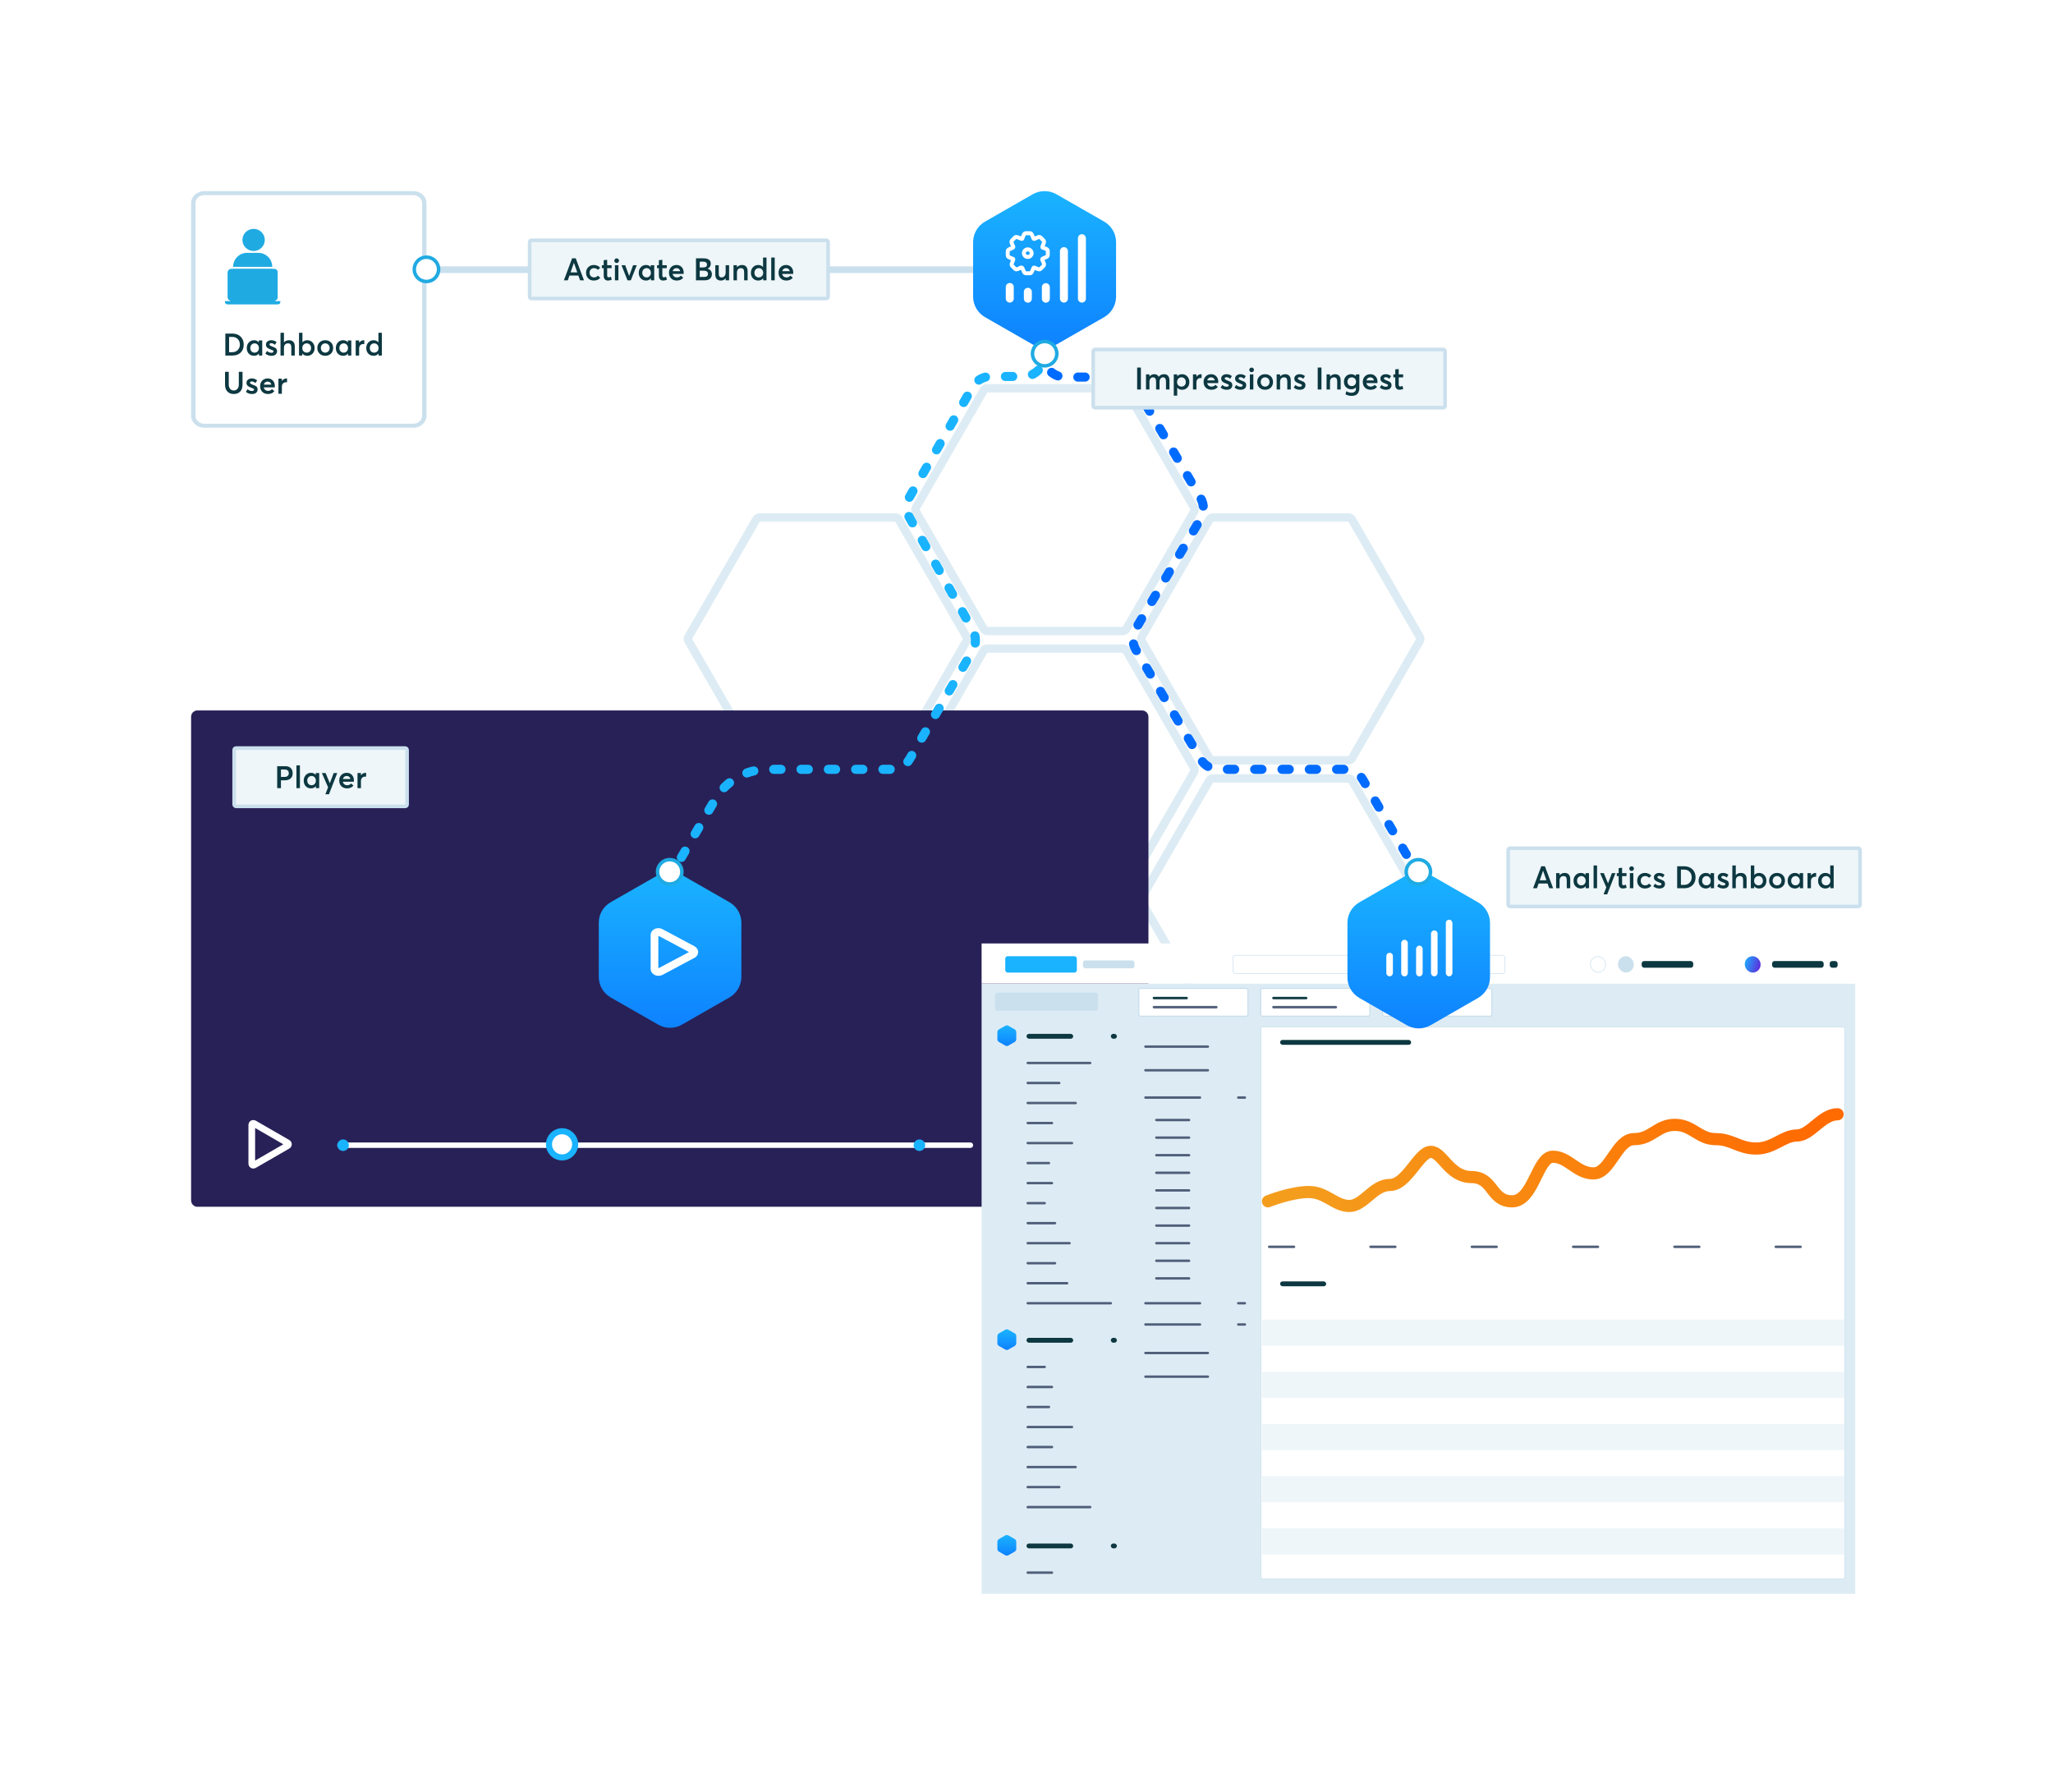 <svg width="3384" height="2954" viewBox="0 0 3384 2954" fill="none" xmlns="http://www.w3.org/2000/svg">
<g id="Frame 2">
<rect width="3384" height="2954" fill="white"/>
<path id="Polygon (Stroke)" fill-rule="evenodd" clip-rule="evenodd" d="M1475.57 1246.14L1587.14 1053L1475.57 859.856H1252.43L1140.86 1053L1252.43 1246.14H1475.57ZM1599.14 1059.93C1601.62 1055.64 1601.62 1050.36 1599.14 1046.07L1487.57 852.928C1485.1 848.641 1480.52 846 1475.57 846H1252.43C1247.48 846 1242.9 848.641 1240.43 852.928L1128.86 1046.07C1126.38 1050.36 1126.38 1055.64 1128.86 1059.93L1240.43 1253.07C1242.9 1257.36 1247.48 1260 1252.43 1260H1475.57C1480.52 1260 1485.1 1257.36 1487.57 1253.07L1599.14 1059.93Z" fill="#DDECF4"/>
<path id="Polygon (Stroke)_2" fill-rule="evenodd" clip-rule="evenodd" d="M2222.57 1246.14L2334.14 1053L2222.57 859.856H1999.43L1887.86 1053L1999.43 1246.14H2222.57ZM2346.14 1059.93C2348.62 1055.64 2348.62 1050.36 2346.14 1046.07L2234.57 852.928C2232.1 848.641 2227.52 846 2222.57 846H1999.43C1994.48 846 1989.9 848.641 1987.43 852.928L1875.86 1046.07C1873.38 1050.36 1873.38 1055.64 1875.86 1059.93L1987.43 1253.07C1989.9 1257.36 1994.48 1260 1999.43 1260H2222.57C2227.52 1260 2232.1 1257.36 2234.57 1253.07L2346.14 1059.93Z" fill="#DDECF4"/>
<path id="Polygon (Stroke)_3" fill-rule="evenodd" clip-rule="evenodd" d="M2222.57 1676.14L2334.14 1483L2222.57 1289.86H1999.43L1887.86 1483L1999.43 1676.14H2222.57ZM2346.14 1489.93C2348.62 1485.64 2348.62 1480.36 2346.14 1476.07L2234.57 1282.93C2232.1 1278.64 2227.52 1276 2222.57 1276H1999.43C1994.48 1276 1989.9 1278.64 1987.43 1282.93L1875.86 1476.07C1873.38 1480.36 1873.38 1485.64 1875.86 1489.93L1987.43 1683.07C1989.9 1687.36 1994.48 1690 1999.43 1690H2222.57C2227.52 1690 2232.1 1687.36 2234.57 1683.07L2346.14 1489.93Z" fill="#DDECF4"/>
<path id="Polygon (Stroke)_4" fill-rule="evenodd" clip-rule="evenodd" d="M1850.57 1033.14L1962.14 840L1850.57 646.856H1627.43L1515.86 840L1627.43 1033.14H1850.57ZM1974.14 846.928C1976.62 842.641 1976.62 837.359 1974.14 833.072L1862.57 639.928C1860.1 635.641 1855.52 633 1850.57 633H1627.43C1622.48 633 1617.9 635.641 1615.43 639.928L1503.86 833.072C1501.38 837.359 1501.38 842.641 1503.86 846.928L1615.43 1040.07C1617.9 1044.36 1622.48 1047 1627.43 1047H1850.57C1855.52 1047 1860.1 1044.36 1862.57 1040.07L1974.14 846.928Z" fill="#DDECF4"/>
<path id="Polygon (Stroke)_5" fill-rule="evenodd" clip-rule="evenodd" d="M1850.57 1462.14L1962.14 1269L1850.57 1075.86H1627.43L1515.86 1269L1627.43 1462.14H1850.57ZM1974.14 1275.93C1976.62 1271.64 1976.62 1266.36 1974.14 1262.07L1862.57 1068.93C1860.1 1064.64 1855.52 1062 1850.57 1062H1627.43C1622.48 1062 1617.9 1064.64 1615.43 1068.93L1503.86 1262.07C1501.38 1266.36 1501.38 1271.64 1503.86 1275.93L1615.43 1469.07C1617.9 1473.36 1622.48 1476 1627.43 1476H1850.57C1855.52 1476 1860.1 1473.36 1862.57 1469.07L1974.14 1275.93Z" fill="#DDECF4"/>
<line id="Line" x1="698" y1="444.5" x2="1604" y2="444.5" stroke="#CBE0ED" stroke-width="11"/>
<g id="non-animatable">
<rect id="Rectangle 2" x="320" y="1176" width="1568" height="808" rx="5" fill="#282157" stroke="#282157" stroke-width="10"/>
<rect id="Rectangle 2_2" x="1618" y="1621" width="1440" height="1006" fill="#DDECF4"/>
<g id="Group 24">
<g id="Group 22">
<rect id="Rectangle 12" x="1618" y="1555" width="1440" height="66" fill="white"/>
<rect id="Rectangle 13" x="1657" y="1576" width="118" height="27" rx="4" fill="#1AB3FF"/>
<rect id="Rectangle 13.3" x="2876" y="1576" width="26" height="27" rx="13" fill="url(#paint0_linear)"/>
<rect id="Rectangle 13.6" x="2667" y="1576" width="26" height="27" rx="13" fill="#CBE0ED"/>
<rect id="Rectangle 13.8" x="2621.5" y="1576.5" width="25" height="26" rx="12.5" stroke="#CBE0ED"/>
<rect id="Rectangle 13.1" x="1785" y="1583" width="85" height="13" rx="4" fill="#CBE0ED"/>
<rect id="Rectangle 13.4" x="2921" y="1584" width="85" height="11" rx="4" fill="#0D3841"/>
<rect id="Rectangle 13.7" x="2706" y="1584" width="85" height="11" rx="4" fill="#0D3841"/>
<rect id="Rectangle 13.5" x="3016" y="1584" width="13" height="11" rx="4" fill="#0D3841"/>
<rect id="Rectangle 13.2" x="2032.5" y="1574.5" width="448" height="30" rx="3.5" stroke="#CBE0ED"/>
</g>
<rect id="Rectangle 12_2" x="1640" y="1636" width="170" height="30" rx="4" fill="#CBE0ED"/>
<rect id="Rectangle 12.1" x="1692" y="1704" width="77" height="8" rx="4" fill="#0D3841"/>
<rect id="Rectangle 12.3" x="1692" y="1750" width="107" height="4" rx="2" fill="#505F79"/>
<rect id="Rectangle 12.34" x="1886" y="1723" width="107" height="4" rx="2" fill="#505F79"/>
<rect id="Rectangle 12.35" x="1886" y="1762" width="107" height="4" rx="2" fill="#505F79"/>
<rect id="Rectangle 12.52" x="1886" y="2228" width="107" height="4" rx="2" fill="#505F79"/>
<rect id="Rectangle 12.53" x="1886" y="2267" width="107" height="4" rx="2" fill="#505F79"/>
<rect id="Rectangle 12.36" x="1886" y="1807" width="94" height="4" rx="2" fill="#505F79"/>
<rect id="Rectangle 12.38" x="1904" y="1844" width="58" height="4" rx="2" fill="#505F79"/>
<rect id="Rectangle 12.39" x="1904" y="1873" width="58" height="4" rx="2" fill="#505F79"/>
<rect id="Rectangle 12.40" x="1904" y="1902" width="58" height="4" rx="2" fill="#505F79"/>
<rect id="Rectangle 12.41" x="1904" y="1931" width="58" height="4" rx="2" fill="#505F79"/>
<rect id="Rectangle 12.42" x="1904" y="1960" width="58" height="4" rx="2" fill="#505F79"/>
<rect id="Rectangle 12.43" x="1904" y="1989" width="58" height="4" rx="2" fill="#505F79"/>
<rect id="Rectangle 12.44" x="1904" y="2018" width="58" height="4" rx="2" fill="#505F79"/>
<rect id="Rectangle 12.45" x="1904" y="2047" width="58" height="4" rx="2" fill="#505F79"/>
<rect id="Rectangle 12.46" x="1904" y="2076" width="58" height="4" rx="2" fill="#505F79"/>
<rect id="Rectangle 12.47" x="1904" y="2105" width="58" height="4" rx="2" fill="#505F79"/>
<rect id="Rectangle 12.37" x="2039" y="1807" width="15" height="4" rx="2" fill="#505F79"/>
<rect id="Rectangle 12.48" x="1886" y="2146" width="94" height="4" rx="2" fill="#505F79"/>
<rect id="Rectangle 12.49" x="2039" y="2146" width="15" height="4" rx="2" fill="#505F79"/>
<rect id="Rectangle 12.50" x="1886" y="2181" width="94" height="4" rx="2" fill="#505F79"/>
<rect id="Rectangle 12.51" x="2039" y="2181" width="15" height="4" rx="2" fill="#505F79"/>
<rect id="Rectangle 12.4" x="1692" y="1783" width="56" height="4" rx="2" fill="#505F79"/>
<rect id="Rectangle 12.5" x="1692" y="1816" width="83" height="4" rx="2" fill="#505F79"/>
<rect id="Rectangle 12.6" x="1692" y="1849" width="44" height="4" rx="2" fill="#505F79"/>
<rect id="Rectangle 12.7" x="1692" y="1882" width="77" height="4" rx="2" fill="#505F79"/>
<rect id="Rectangle 12.8" x="1692" y="1915" width="39" height="4" rx="2" fill="#505F79"/>
<rect id="Rectangle 12.9" x="1692" y="1948" width="44" height="4" rx="2" fill="#505F79"/>
<rect id="Rectangle 12.10" x="1692" y="1981" width="32" height="4" rx="2" fill="#505F79"/>
<rect id="Rectangle 12.11" x="1692" y="2014" width="49" height="4" rx="2" fill="#505F79"/>
<rect id="Rectangle 12.12" x="1692" y="2047" width="73" height="4" rx="2" fill="#505F79"/>
<rect id="Rectangle 12.13" x="1692" y="2080" width="49" height="4" rx="2" fill="#505F79"/>
<rect id="Rectangle 12.14" x="1692" y="2113" width="69" height="4" rx="2" fill="#505F79"/>
<rect id="Rectangle 12.15" x="1692" y="2146" width="141" height="4" rx="2" fill="#505F79"/>
<rect id="Rectangle 12.2" x="1831" y="1704" width="10" height="8" rx="4" fill="#0D3841"/>
<path id="Vector" d="M1644 1701.08V1712.92C1644 1714.75 1644.99 1716.46 1646.61 1717.39L1656.97 1723.31C1658.57 1724.23 1660.57 1724.23 1662.17 1723.31L1672.53 1717.39C1674.14 1716.46 1675.14 1714.77 1675.14 1712.92V1701.08C1675.14 1699.25 1674.15 1697.54 1672.53 1696.61L1662.17 1690.69C1660.57 1689.77 1658.57 1689.77 1656.97 1690.69L1646.61 1696.61C1644.99 1697.54 1644 1699.23 1644 1701.08Z" fill="url(#paint1_linear)"/>
<rect id="Rectangle 12.16" x="1692" y="2205" width="77" height="8" rx="4" fill="#0D3841"/>
<rect id="Rectangle 12.17" width="107" height="4" rx="2" transform="matrix(1 0 0 -1 1692 2486)" fill="#505F79"/>
<rect id="Rectangle 12.18" width="56" height="4" rx="2" transform="matrix(1 0 0 -1 1692 2453)" fill="#505F79"/>
<rect id="Rectangle 12.19" width="83" height="4" rx="2" transform="matrix(1 0 0 -1 1692 2420)" fill="#505F79"/>
<rect id="Rectangle 12.20" width="44" height="4" rx="2" transform="matrix(1 0 0 -1 1692 2387)" fill="#505F79"/>
<rect id="Rectangle 12.21" width="77" height="4" rx="2" transform="matrix(1 0 0 -1 1692 2354)" fill="#505F79"/>
<rect id="Rectangle 12.22" width="39" height="4" rx="2" transform="matrix(1 0 0 -1 1692 2321)" fill="#505F79"/>
<rect id="Rectangle 12.23" width="44" height="4" rx="2" transform="matrix(1 0 0 -1 1692 2288)" fill="#505F79"/>
<rect id="Rectangle 12.24" width="32" height="4" rx="2" transform="matrix(1 0 0 -1 1692 2255)" fill="#505F79"/>
<rect id="Rectangle 12.26" x="1831" y="2205" width="10" height="8" rx="4" fill="#0D3841"/>
<path id="Vector_2" d="M1644 2202.08V2213.92C1644 2215.75 1644.99 2217.46 1646.61 2218.39L1656.97 2224.31C1658.57 2225.23 1660.57 2225.23 1662.17 2224.31L1672.53 2218.39C1674.14 2217.46 1675.14 2215.77 1675.14 2213.92V2202.08C1675.14 2200.25 1674.15 2198.54 1672.53 2197.61L1662.17 2191.69C1660.57 2190.77 1658.57 2190.77 1656.97 2191.69L1646.61 2197.61C1644.99 2198.54 1644 2200.23 1644 2202.08Z" fill="url(#paint2_linear)"/>
<rect id="Rectangle 12.27" x="1692" y="2544" width="77" height="8" rx="4" fill="#0D3841"/>
<rect id="Rectangle 12.28" x="1692" y="2590" width="44" height="4" rx="2" fill="#505F79"/>
<rect id="Rectangle 12.33" x="1831" y="2544" width="10" height="8" rx="4" fill="#0D3841"/>
<path id="Vector_3" d="M1644 2541.08V2552.92C1644 2554.75 1644.99 2556.46 1646.61 2557.39L1656.97 2563.31C1658.57 2564.23 1660.57 2564.23 1662.17 2563.31L1672.53 2557.39C1674.14 2556.46 1675.14 2554.77 1675.14 2552.92V2541.08C1675.14 2539.25 1674.15 2537.54 1672.53 2536.61L1662.17 2530.69C1660.57 2529.77 1658.57 2529.77 1656.97 2530.69L1646.61 2536.61C1644.99 2537.54 1644 2539.23 1644 2541.08Z" fill="url(#paint3_linear)"/>
<rect id="Rectangle 13_2" x="1877" y="1629" width="180" height="46" rx="3" fill="white" stroke="#CBE0ED" stroke-width="2"/>
<rect id="Rectangle 13.1_2" x="2078" y="1629" width="180" height="46" rx="3" fill="white" stroke="#CBE0ED" stroke-width="2"/>
<rect id="Rectangle 13.2_2" x="2279" y="1629" width="180" height="46" rx="3" fill="white" stroke="#CBE0ED" stroke-width="2"/>
<rect id="Rectangle 12.54" x="1900" y="1658" width="107" height="4" rx="2" fill="#505F79"/>
<rect id="Rectangle 12.55" x="1900" y="1643" width="58" height="4" rx="2" fill="#0D3841"/>
<rect id="Rectangle 12.56" x="2097" y="1658" width="107" height="4" rx="2" fill="#505F79"/>
<rect id="Rectangle 12.57" x="2097" y="1643" width="58" height="4" rx="2" fill="#0D3841"/>
<rect id="Rectangle 12.58" x="2294" y="1658" width="107" height="4" rx="2" fill="#505F79"/>
<rect id="Rectangle 12.59" x="2294" y="1643" width="58" height="4" rx="2" fill="#0D3841"/>
<rect id="Rectangle 14" x="2078.5" y="1692.5" width="962" height="910" rx="3.5" fill="white" stroke="#CBE0ED"/>
<rect id="Rectangle 11.5" x="2080" y="2175" width="960" height="43" fill="#EEF6F9"/>
<rect id="Rectangle 11.5_2" x="2080" y="2261" width="960" height="43" fill="#EEF6F9"/>
<rect id="Rectangle 11.18" x="2080" y="2347" width="960" height="43" fill="#EEF6F9"/>
<rect id="Rectangle 11.20" x="2080" y="2433" width="960" height="43" fill="#EEF6F9"/>
<rect id="Rectangle 11.22" x="2080" y="2519" width="960" height="43" fill="#EEF6F9"/>
<rect id="Rectangle 12.61" x="2090" y="2053" width="45" height="4" rx="2" fill="#505F79"/>
<rect id="Rectangle 12.62" x="2257" y="2053" width="45" height="4" rx="2" fill="#505F79"/>
<rect id="Rectangle 12.63" x="2424" y="2053" width="45" height="4" rx="2" fill="#505F79"/>
<rect id="Rectangle 12.64" x="2591" y="2053" width="45" height="4" rx="2" fill="#505F79"/>
<rect id="Rectangle 12.65" x="2758" y="2053" width="45" height="4" rx="2" fill="#505F79"/>
<rect id="Rectangle 12.66" x="2925" y="2053" width="45" height="4" rx="2" fill="#505F79"/>
<rect id="Rectangle 12.60" x="2110" y="1714" width="216" height="8" rx="4" fill="#0D3841"/>
<rect id="Rectangle 12.67" x="2110" y="2112" width="76" height="8" rx="4" fill="#0D3841"/>
</g>
<path id="Polygon 2" d="M474.25 1883.83C475.917 1884.8 475.917 1887.2 474.25 1888.17L418.75 1920.21C417.083 1921.17 415 1919.97 415 1918.04L415 1853.96C415 1852.03 417.083 1850.83 418.75 1851.79L474.25 1883.83Z" stroke="white" stroke-width="11"/>
<g id="Rectangle 2_3">
<mask id="path-95-inside-1" fill="white">
<rect x="1611" y="1545" width="1458" height="1093" rx="4"/>
</mask>
<rect x="1611" y="1545" width="1458" height="1093" rx="4" stroke="#CBE0ED" stroke-width="20" mask="url(#path-95-inside-1)"/>
</g>
</g>
<g id="ToAnimate1">
<path id="Vector_4" d="M2090 1980C2090 1980 2128.14 1964.67 2157.07 1964.67C2186 1964.67 2200.29 1987.67 2224.14 1987.67C2248 1987.67 2263.43 1953 2291.21 1953C2319 1953 2338.79 1898.5 2358.29 1898.5C2377.79 1898.5 2388.71 1940 2425.36 1940C2462 1940 2457.02 1980 2492.43 1980C2527.83 1980 2533.77 1906.5 2559.5 1906.5C2585.23 1906.5 2598.67 1934 2626.57 1934C2654.48 1934 2664.5 1877.5 2693.64 1877.5C2722.79 1877.5 2731.5 1854 2760.71 1854C2789.93 1854 2800.07 1877.5 2827.79 1877.5C2855.5 1877.5 2866.21 1893 2894.86 1893C2923.5 1893 2939.36 1871.5 2961.93 1871.5C2984.5 1871.5 3002.5 1836.5 3029 1836.5" stroke="url(#paint4_linear)" stroke-width="20" stroke-linecap="round" stroke-linejoin="round"/>
</g>
<g id="Scrubber">
<line id="Scrobbler" x1="560.5" y1="1887.5" x2="1599.5" y2="1887.5" stroke="white" stroke-width="9" stroke-linecap="round"/>
</g>
<g id="ToAnimate3">
<line id="Progress" x1="565.5" y1="1887.5" x2="1594.5" y2="1887.5" stroke="#1AB3FF" stroke-width="19" stroke-linecap="round"/>
</g>
<g id="Scrub">
<circle id="Scrub_2" cx="926.477" cy="1886.08" r="21.553" fill="white" stroke="#1AB3FF" stroke-width="10"/>
</g>
<g id="ToAnimate4">
<path id="GoingUp" d="M1104 1446L1178.81 1317.64C1196.73 1286.9 1229.63 1268 1265.21 1268H1469.93C1482.05 1268 1493.24 1261.56 1499.33 1251.08L1603.23 1072.31C1609.28 1061.9 1609.37 1049.05 1603.47 1038.55L1498.97 852.826C1493.1 842.391 1493.15 829.637 1499.1 819.249L1603.2 637.594C1609.26 627.022 1620.52 620.5 1632.7 620.5H1687C1705.78 620.5 1721 605.278 1721 586.5V444.5" stroke="#1AB3FF" stroke-width="15" stroke-linecap="round"/>
<path id="GoingDown" d="M1721 444.5V587.5C1721 606.278 1736.22 621.5 1755 621.5H1842.53C1854.59 621.5 1865.75 627.892 1871.85 638.297L1978.89 820.757C1985.13 831.401 1985.12 844.592 1978.85 855.223L1872.2 1036.2C1865.91 1046.87 1865.92 1060.12 1872.23 1070.78L1979.13 1251.32C1985.25 1261.66 1996.37 1268 2008.38 1268H2216.95C2229.06 1268 2240.25 1274.43 2246.34 1284.89L2322.46 1415.62C2328.76 1426.44 2332.98 1438.36 2334.88 1450.74L2338 1471" stroke="#006BFF" stroke-width="15" stroke-linecap="round"/>
</g>
<g id="Player">
<g id="Player_2" filter="url(#filter0_d)">
<path id="Vector_5" d="M987 1520.76V1610.24C987 1624.09 994.456 1637.02 1006.71 1644.02L1084.86 1688.75C1096.98 1695.75 1112.02 1695.75 1124.14 1688.75L1202.29 1644.02C1214.41 1637.02 1222 1624.22 1222 1610.24V1520.76C1222 1506.91 1214.54 1493.98 1202.29 1486.98L1124.14 1442.25C1112.02 1435.25 1096.98 1435.25 1084.86 1442.25L1006.71 1486.98C994.456 1493.98 987 1506.78 987 1520.76Z" fill="url(#paint5_linear)"/>
<path id="Vector_6" d="M1085.29 1608.33C1082.72 1608.33 1080.15 1607.66 1077.99 1606.31C1074.62 1604.29 1072.46 1600.79 1072.46 1597.02V1541C1072.46 1537.23 1074.48 1533.87 1077.99 1531.71C1082.18 1529.29 1087.58 1529.15 1091.9 1531.44L1144.71 1559.59C1148.49 1561.61 1150.79 1565.24 1150.79 1569.15C1150.79 1573.05 1148.49 1576.69 1144.71 1578.71L1091.9 1606.85C1089.88 1607.79 1087.58 1608.33 1085.29 1608.33ZM1085.29 1595.68C1085.56 1595.68 1085.69 1595.68 1085.96 1595.54L1135.66 1569.15L1085.83 1542.62C1085.69 1542.48 1085.42 1542.48 1085.15 1542.48V1595.68H1085.29Z" fill="white"/>
</g>
</g>
<g id="Analytics">
<g id="Analytics_2" filter="url(#filter1_d)">
<path id="Vector_7" d="M2221 1521.09V1610.91C2221 1624.82 2228.46 1637.8 2240.71 1644.82L2318.86 1689.73C2330.98 1696.76 2346.02 1696.76 2358.14 1689.73L2436.29 1644.82C2448.41 1637.8 2456 1624.95 2456 1610.91V1521.09C2456 1507.18 2448.54 1494.2 2436.29 1487.18L2358.14 1442.27C2346.02 1435.24 2330.98 1435.24 2318.86 1442.27L2240.71 1487.18C2228.46 1494.2 2221 1507.05 2221 1521.09Z" fill="url(#paint6_linear)"/>
<path id="Vector_8" d="M2290.52 1570.38C2287.52 1570.38 2285.09 1572.86 2285.09 1575.92V1603.61C2285.09 1606.67 2287.52 1609.15 2290.52 1609.15C2293.52 1609.15 2295.94 1606.67 2295.94 1603.61V1575.92C2296.06 1572.86 2293.63 1570.38 2290.52 1570.38ZM2315.1 1548.94C2312.1 1548.94 2309.67 1551.41 2309.67 1554.48V1603.73C2309.67 1606.79 2312.1 1609.26 2315.1 1609.26C2318.1 1609.26 2320.52 1606.79 2320.52 1603.73V1554.48C2320.52 1551.41 2318.1 1548.94 2315.1 1548.94ZM2364.15 1533.51C2361.15 1533.51 2358.72 1535.98 2358.72 1539.04V1603.61C2358.72 1606.67 2361.15 1609.15 2364.15 1609.15C2367.15 1609.15 2369.57 1606.67 2369.57 1603.61V1539.04C2369.57 1535.98 2367.15 1533.51 2364.15 1533.51Z" fill="white"/>
<g id="Vector_9">
<path d="M2334.14 1564.14C2334.14 1561.08 2336.57 1558.6 2339.57 1558.6C2342.57 1558.6 2344.99 1561.08 2344.99 1564.14V1603.73C2344.99 1606.79 2342.57 1609.27 2339.57 1609.27C2336.57 1609.27 2334.14 1606.79 2334.14 1603.73V1564.14Z" fill="white"/>
<path d="M2383.19 1521.37C2383.19 1518.31 2385.62 1515.84 2388.62 1515.84C2391.62 1515.84 2394.04 1518.43 2394.04 1521.49V1603.61C2394.04 1606.67 2391.62 1609.15 2388.62 1609.15C2385.62 1609.15 2383.19 1606.67 2383.19 1603.61V1521.37Z" fill="white"/>
</g>
</g>
</g>
<g id="non-animatable_2">
<g id="___Icon" filter="url(#filter2_d)">
<g id="icon_base_hex_grd">
<path id="Vector_10" d="M1604 399.09V488.91C1604 502.82 1611.48 515.803 1623.76 522.824L1702.13 567.734C1714.28 574.755 1729.36 574.755 1741.51 567.734L1819.88 522.824C1832.03 515.803 1839.64 502.952 1839.64 488.91V399.09C1839.64 385.18 1832.16 372.197 1819.88 365.176L1741.51 320.266C1729.36 313.245 1714.28 313.245 1702.13 320.266L1623.76 365.176C1611.48 372.197 1604 385.047 1604 399.09Z" fill="url(#paint7_linear)"/>
</g>
<g id="analytics-backend">
<g id="Group">
<path id="Vector_11" d="M1664.42 466.413C1660.78 466.413 1657.85 469.405 1657.85 473.108V492.072C1657.85 495.776 1660.78 498.767 1664.42 498.767C1668.06 498.767 1671 495.776 1671 492.072V473.108C1671.14 469.405 1668.2 466.413 1664.42 466.413ZM1694.22 474.35C1690.59 474.35 1687.65 477.341 1687.65 481.045V492.214C1687.65 495.918 1690.59 498.91 1694.22 498.91C1697.86 498.91 1700.8 495.918 1700.8 492.214V481.045C1700.8 477.341 1697.86 474.35 1694.22 474.35ZM1753.69 407.314C1750.05 407.314 1747.11 410.305 1747.11 414.009V492.072C1747.11 495.776 1750.05 498.767 1753.69 498.767C1757.33 498.767 1760.27 495.776 1760.27 492.072V414.009C1760.27 410.305 1757.33 407.314 1753.69 407.314Z" fill="white"/>
<g id="Vector_12">
<path d="M1717.31 473.38C1717.31 469.676 1720.25 466.685 1723.89 466.685C1727.52 466.685 1730.46 469.676 1730.46 473.38V492.218C1730.46 495.922 1727.52 498.914 1723.89 498.914C1720.25 498.914 1717.31 495.922 1717.31 492.218V473.38Z" fill="white"/>
<path d="M1776.78 392.645C1776.78 388.941 1779.71 385.95 1783.35 385.95C1786.99 385.95 1789.93 389.084 1789.93 392.788V492.076C1789.93 495.78 1786.99 498.771 1783.35 498.771C1779.71 498.771 1776.78 495.78 1776.78 492.076V392.645Z" fill="white"/>
</g>
</g>
</g>
</g>
<g id="Regular">
<rect id="Background" x="1802" y="576" width="580" height="96" rx="3" fill="#EEF6F9" stroke="#CBE0ED" stroke-width="6"/>
<g id="Label">
<path id="Impressions Ingest" d="M1874.38 642C1874.38 635.957 1874.38 623.888 1874.38 605.792C1875.41 605.792 1877.47 605.792 1880.55 605.792C1880.55 611.835 1880.55 623.904 1880.55 642C1879.52 642 1877.47 642 1874.38 642ZM1888.97 642C1888.97 637.85 1888.97 629.549 1888.97 617.098C1889.9 617.098 1891.79 617.098 1894.65 617.098C1894.65 617.662 1894.65 618.808 1894.65 620.534C1894.68 620.534 1894.7 620.534 1894.7 620.534C1896.82 618.011 1899.41 616.749 1902.47 616.749C1905.99 616.749 1908.48 618.127 1909.94 620.883C1909.94 620.883 1909.97 620.883 1910.04 620.883C1912.16 618.127 1915.14 616.749 1918.95 616.749C1921.74 616.749 1923.88 617.646 1925.38 619.438C1926.91 621.265 1927.67 623.987 1927.67 627.606C1927.67 630.794 1927.67 635.592 1927.67 642C1926.71 642 1924.8 642 1921.94 642C1921.94 639.842 1921.94 635.525 1921.94 629.051C1921.94 624.303 1920.33 621.929 1917.11 621.929C1915.45 621.929 1914.07 622.609 1912.98 623.971C1911.85 625.332 1911.28 627.208 1911.28 629.599C1911.28 632.354 1911.28 636.488 1911.28 642C1910.35 642 1908.46 642 1905.61 642C1905.61 639.842 1905.61 635.525 1905.61 629.051C1905.61 624.303 1903.95 621.929 1900.63 621.929C1898.87 621.929 1897.44 622.609 1896.34 623.971C1895.21 625.332 1894.65 627.208 1894.65 629.599C1894.65 632.354 1894.65 636.488 1894.65 642C1893.72 642 1891.83 642 1888.97 642ZM1934.74 652.11C1934.74 646.267 1934.74 634.596 1934.74 617.098C1935.67 617.098 1937.56 617.098 1940.42 617.098C1940.42 617.596 1940.42 618.592 1940.42 620.086C1940.45 620.086 1940.49 620.086 1940.52 620.086C1942.44 617.861 1945.07 616.749 1948.39 616.749C1951.87 616.749 1954.75 617.961 1957 620.385C1959.3 622.842 1960.44 625.93 1960.44 629.648C1960.44 633.467 1959.3 636.555 1957 638.912C1954.75 641.236 1951.86 642.398 1948.34 642.398C1945.05 642.398 1942.44 641.253 1940.52 638.962C1940.52 638.962 1940.49 638.979 1940.42 639.012C1940.42 641.17 1940.42 645.536 1940.42 652.11C1939.49 652.11 1937.6 652.11 1934.74 652.11ZM1947.49 637.219C1949.55 637.219 1951.26 636.521 1952.62 635.127C1953.95 633.732 1954.61 631.923 1954.61 629.698C1954.61 627.374 1953.93 625.498 1952.57 624.07C1951.18 622.643 1949.47 621.929 1947.44 621.929C1945.32 621.929 1943.57 622.659 1942.21 624.12C1940.85 625.614 1940.17 627.474 1940.17 629.698C1940.17 631.923 1940.87 633.732 1942.26 635.127C1943.66 636.521 1945.4 637.219 1947.49 637.219ZM1966.42 642C1966.42 637.85 1966.42 629.549 1966.42 617.098C1967.35 617.098 1969.24 617.098 1972.1 617.098C1972.1 617.729 1972.1 618.974 1972.1 620.833C1972.13 620.833 1972.16 620.833 1972.19 620.833C1974.25 618.11 1976.83 616.749 1979.91 616.749C1980.08 616.749 1980.31 616.749 1980.61 616.749C1980.61 617.812 1980.61 619.937 1980.61 623.124C1979.75 623.058 1979.18 623.024 1978.92 623.024C1976.79 623.024 1975.13 623.705 1973.94 625.066C1972.71 626.395 1972.1 628.104 1972.1 630.196C1972.1 632.819 1972.1 636.754 1972.1 642C1971.17 642 1969.27 642 1966.42 642ZM2008.1 629.25C2008.1 629.881 2008.05 630.611 2007.95 631.441C2003.94 631.441 1997.89 631.441 1989.83 631.441C1990.19 633.234 1991.02 634.646 1992.32 635.675C1993.58 636.704 1995.17 637.219 1997.1 637.219C1999.72 637.219 2001.81 636.239 2003.37 634.28C2004.27 635.044 2005.6 636.189 2007.36 637.717C2004.93 640.838 2001.41 642.398 1996.8 642.398C1992.98 642.398 1989.88 641.236 1987.48 638.912C1985.09 636.555 1983.9 633.434 1983.9 629.549C1983.9 625.73 1985.06 622.643 1987.39 620.285C1989.71 617.928 1992.71 616.749 1996.4 616.749C1999.85 616.749 2002.68 617.928 2004.87 620.285C2007.02 622.609 2008.1 625.598 2008.1 629.25ZM1996.35 621.929C1994.76 621.929 1993.38 622.36 1992.22 623.224C1991.09 624.12 1990.32 625.365 1989.93 626.959C1992.68 626.959 1996.83 626.959 2002.38 626.959C2001.98 625.398 2001.28 624.17 2000.28 623.273C1999.26 622.377 1997.94 621.929 1996.35 621.929ZM2021.95 642.398C2018 642.398 2014.66 641.187 2011.94 638.763C2012.57 637.833 2013.52 636.405 2014.78 634.479C2016.77 636.438 2019.16 637.418 2021.95 637.418C2023.05 637.418 2023.91 637.202 2024.54 636.771C2025.14 636.306 2025.44 635.708 2025.44 634.978C2025.44 634.38 2025.09 633.898 2024.39 633.533C2023.69 633.135 2022.41 632.604 2020.56 631.939C2018.1 631.109 2016.22 630.097 2014.93 628.901C2013.6 627.706 2012.94 625.996 2012.94 623.771C2012.94 621.746 2013.77 620.069 2015.43 618.741C2017.09 617.413 2019.18 616.749 2021.7 616.749C2025.02 616.749 2027.96 617.795 2030.52 619.887C2029.85 620.883 2028.89 622.377 2027.63 624.369C2025.77 622.576 2023.69 621.68 2021.4 621.68C2020.74 621.68 2020.12 621.862 2019.56 622.228C2018.99 622.593 2018.71 623.124 2018.71 623.821C2018.71 624.851 2020.02 625.863 2022.65 626.859C2025.87 628.121 2027.89 629.034 2028.72 629.599C2030.42 630.794 2031.26 632.554 2031.26 634.878C2031.26 637.069 2030.47 638.879 2028.87 640.307C2027.31 641.701 2025 642.398 2021.95 642.398ZM2044.86 642.398C2040.91 642.398 2037.57 641.187 2034.85 638.763C2035.48 637.833 2036.43 636.405 2037.69 634.479C2039.68 636.438 2042.07 637.418 2044.86 637.418C2045.96 637.418 2046.82 637.202 2047.45 636.771C2048.05 636.306 2048.35 635.708 2048.35 634.978C2048.35 634.38 2048 633.898 2047.3 633.533C2046.6 633.135 2045.32 632.604 2043.47 631.939C2041.01 631.109 2039.13 630.097 2037.84 628.901C2036.51 627.706 2035.85 625.996 2035.85 623.771C2035.85 621.746 2036.68 620.069 2038.34 618.741C2040 617.413 2042.09 616.749 2044.61 616.749C2047.93 616.749 2050.87 617.795 2053.43 619.887C2052.76 620.883 2051.8 622.377 2050.54 624.369C2048.68 622.576 2046.6 621.68 2044.31 621.68C2043.65 621.68 2043.03 621.862 2042.47 622.228C2041.9 622.593 2041.62 623.124 2041.62 623.821C2041.62 624.851 2042.93 625.863 2045.56 626.859C2048.78 628.121 2050.8 629.034 2051.63 629.599C2053.33 630.794 2054.17 632.554 2054.17 634.878C2054.17 637.069 2053.38 638.879 2051.78 640.307C2050.22 641.701 2047.91 642.398 2044.86 642.398ZM2063.04 613.462C2062.91 613.462 2062.79 613.445 2062.69 613.412C2061.79 613.346 2061.01 612.98 2060.35 612.316C2059.59 611.586 2059.2 610.689 2059.2 609.627C2059.2 608.598 2059.59 607.718 2060.35 606.987C2061.11 606.224 2062.01 605.842 2063.04 605.842C2064.1 605.842 2065.01 606.224 2065.78 606.987C2066.54 607.718 2066.92 608.598 2066.92 609.627C2066.92 610.689 2066.54 611.586 2065.78 612.316C2065.01 613.08 2064.1 613.462 2063.04 613.462ZM2060.2 642C2060.2 637.85 2060.2 629.549 2060.2 617.098C2060.66 617.098 2061.61 617.098 2063.04 617.098C2063.54 617.098 2064.5 617.098 2065.93 617.098C2065.93 621.248 2065.93 629.549 2065.93 642C2064.96 642 2063.06 642 2060.2 642ZM2085.3 642.398C2081.42 642.398 2078.28 641.187 2075.89 638.763C2073.46 636.372 2072.25 633.317 2072.25 629.599C2072.25 625.913 2073.46 622.842 2075.89 620.385C2078.28 617.961 2081.42 616.749 2085.3 616.749C2089.15 616.749 2092.29 617.944 2094.71 620.335C2097.14 622.692 2098.35 625.78 2098.35 629.599C2098.35 633.384 2097.14 636.472 2094.71 638.862C2092.29 641.22 2089.15 642.398 2085.3 642.398ZM2085.3 637.219C2087.36 637.219 2089.09 636.505 2090.48 635.077C2091.88 633.649 2092.57 631.823 2092.57 629.599C2092.57 627.341 2091.88 625.498 2090.48 624.07C2089.12 622.643 2087.39 621.929 2085.3 621.929C2083.18 621.929 2081.43 622.659 2080.07 624.12C2078.74 625.581 2078.08 627.407 2078.08 629.599C2078.08 631.757 2078.76 633.566 2080.12 635.027C2081.48 636.488 2083.21 637.219 2085.3 637.219ZM2104.33 642C2104.33 637.85 2104.33 629.549 2104.33 617.098C2105.26 617.098 2107.15 617.098 2110 617.098C2110 617.662 2110 618.808 2110 620.534C2110.04 620.534 2110.07 620.534 2110.1 620.534C2112.23 618.011 2115 616.749 2118.42 616.749C2121.28 616.749 2123.52 617.612 2125.15 619.339C2126.77 621.099 2127.59 623.771 2127.59 627.357C2127.59 630.611 2127.59 635.492 2127.59 642C2126.62 642 2124.71 642 2121.86 642C2121.86 639.809 2121.86 635.426 2121.86 628.852C2121.86 626.328 2121.41 624.535 2120.51 623.473C2119.62 622.443 2118.26 621.929 2116.43 621.929C2114.47 621.929 2112.91 622.576 2111.75 623.871C2110.59 625.199 2110 627.075 2110 629.499C2110 632.288 2110 636.455 2110 642C2109.07 642 2107.18 642 2104.33 642ZM2142.48 642.398C2138.53 642.398 2135.19 641.187 2132.47 638.763C2133.1 637.833 2134.04 636.405 2135.31 634.479C2137.3 636.438 2139.69 637.418 2142.48 637.418C2143.57 637.418 2144.44 637.202 2145.07 636.771C2145.66 636.306 2145.96 635.708 2145.96 634.978C2145.96 634.38 2145.61 633.898 2144.92 633.533C2144.22 633.135 2142.94 632.604 2141.08 631.939C2138.63 631.109 2136.75 630.097 2135.45 628.901C2134.13 627.706 2133.46 625.996 2133.46 623.771C2133.46 621.746 2134.29 620.069 2135.95 618.741C2137.61 617.413 2139.7 616.749 2142.23 616.749C2145.55 616.749 2148.49 617.795 2151.04 619.887C2150.38 620.883 2149.42 622.377 2148.15 624.369C2146.3 622.576 2144.22 621.68 2141.93 621.68C2141.27 621.68 2140.65 621.862 2140.09 622.228C2139.52 622.593 2139.24 623.124 2139.24 623.821C2139.24 624.851 2140.55 625.863 2143.17 626.859C2146.4 628.121 2148.42 629.034 2149.25 629.599C2150.94 630.794 2151.79 632.554 2151.79 634.878C2151.79 637.069 2150.99 638.879 2149.4 640.307C2147.84 641.701 2145.53 642.398 2142.48 642.398ZM2172.01 642C2172.01 635.957 2172.01 623.888 2172.01 605.792C2173.04 605.792 2175.1 605.792 2178.19 605.792C2178.19 611.835 2178.19 623.904 2178.19 642C2177.16 642 2175.1 642 2172.01 642ZM2186.6 642C2186.6 637.85 2186.6 629.549 2186.6 617.098C2187.53 617.098 2189.43 617.098 2192.28 617.098C2192.28 617.662 2192.28 618.808 2192.28 620.534C2192.31 620.534 2192.35 620.534 2192.38 620.534C2194.51 618.011 2197.28 616.749 2200.7 616.749C2203.55 616.749 2205.8 617.612 2207.42 619.339C2209.05 621.099 2209.86 623.771 2209.86 627.357C2209.86 630.611 2209.86 635.492 2209.86 642C2208.9 642 2206.99 642 2204.14 642C2204.14 639.809 2204.14 635.426 2204.14 628.852C2204.14 626.328 2203.69 624.535 2202.79 623.473C2201.89 622.443 2200.53 621.929 2198.71 621.929C2196.75 621.929 2195.19 622.576 2194.02 623.871C2192.86 625.199 2192.28 627.075 2192.28 629.499C2192.28 632.288 2192.28 636.455 2192.28 642C2191.35 642 2189.46 642 2186.6 642ZM2227.94 652.459C2224.06 652.459 2220.67 651.596 2217.78 649.869C2218.08 648.74 2218.55 647.063 2219.18 644.839C2220.77 645.702 2222.16 646.333 2223.36 646.731C2224.59 647.097 2226.02 647.279 2227.64 647.279C2229.97 647.279 2231.78 646.698 2233.07 645.536C2234.37 644.374 2235.01 642.93 2235.01 641.203C2235.01 640.605 2235.01 639.726 2235.01 638.563C2235.01 638.563 2234.98 638.563 2234.91 638.563C2232.92 640.589 2230.42 641.602 2227.39 641.602C2223.87 641.602 2220.97 640.456 2218.68 638.165C2216.39 635.907 2215.24 632.952 2215.24 629.3C2215.24 625.647 2216.35 622.643 2218.58 620.285C2220.8 617.928 2223.64 616.749 2227.1 616.749C2230.15 616.749 2232.72 617.762 2234.81 619.787C2234.85 619.787 2234.88 619.787 2234.91 619.787C2234.91 619.322 2234.91 618.426 2234.91 617.098C2235.88 617.098 2237.79 617.098 2240.64 617.098C2240.64 620.816 2240.64 628.271 2240.64 639.46C2240.64 643.478 2239.63 646.648 2237.6 648.973C2235.55 651.297 2232.32 652.459 2227.94 652.459ZM2228.14 636.322C2230.23 636.322 2231.93 635.642 2233.22 634.28C2234.52 632.886 2235.16 631.143 2235.16 629.051C2235.16 626.959 2234.5 625.266 2233.17 623.971C2231.81 622.643 2230.13 621.979 2228.14 621.979C2226.05 621.979 2224.34 622.643 2223.01 623.971C2221.72 625.299 2221.07 627.025 2221.07 629.15C2221.07 631.309 2221.73 633.052 2223.06 634.38C2224.42 635.675 2226.12 636.322 2228.14 636.322ZM2270.52 629.25C2270.52 629.881 2270.48 630.611 2270.38 631.441C2266.36 631.441 2260.31 631.441 2252.25 631.441C2252.61 633.234 2253.44 634.646 2254.74 635.675C2256 636.704 2257.59 637.219 2259.52 637.219C2262.14 637.219 2264.23 636.239 2265.79 634.28C2266.69 635.044 2268.02 636.189 2269.78 637.717C2267.35 640.838 2263.83 642.398 2259.22 642.398C2255.4 642.398 2252.3 641.236 2249.91 638.912C2247.52 636.555 2246.32 633.434 2246.32 629.549C2246.32 625.73 2247.48 622.643 2249.81 620.285C2252.13 617.928 2255.14 616.749 2258.82 616.749C2262.27 616.749 2265.1 617.928 2267.29 620.285C2269.45 622.609 2270.52 625.598 2270.52 629.25ZM2258.77 621.929C2257.18 621.929 2255.8 622.36 2254.64 623.224C2253.51 624.12 2252.74 625.365 2252.35 626.959C2255.1 626.959 2259.25 626.959 2264.8 626.959C2264.4 625.398 2263.7 624.17 2262.71 623.273C2261.68 622.377 2260.36 621.929 2258.77 621.929ZM2284.37 642.398C2280.42 642.398 2277.08 641.187 2274.36 638.763C2274.99 637.833 2275.94 636.405 2277.2 634.479C2279.19 636.438 2281.58 637.418 2284.37 637.418C2285.47 637.418 2286.33 637.202 2286.96 636.771C2287.56 636.306 2287.86 635.708 2287.86 634.978C2287.86 634.38 2287.51 633.898 2286.81 633.533C2286.11 633.135 2284.84 632.604 2282.98 631.939C2280.52 631.109 2278.64 630.097 2277.35 628.901C2276.02 627.706 2275.36 625.996 2275.36 623.771C2275.36 621.746 2276.19 620.069 2277.85 618.741C2279.51 617.413 2281.6 616.749 2284.12 616.749C2287.44 616.749 2290.38 617.795 2292.94 619.887C2292.27 620.883 2291.31 622.377 2290.05 624.369C2288.19 622.576 2286.11 621.68 2283.82 621.68C2283.16 621.68 2282.54 621.862 2281.98 622.228C2281.42 622.593 2281.13 623.124 2281.13 623.821C2281.13 624.851 2282.44 625.863 2285.07 626.859C2288.29 628.121 2290.31 629.034 2291.14 629.599C2292.84 630.794 2293.68 632.554 2293.68 634.878C2293.68 637.069 2292.89 638.879 2291.29 640.307C2289.73 641.701 2287.43 642.398 2284.37 642.398ZM2306.73 642.398C2304.57 642.398 2302.88 641.701 2301.65 640.307C2300.42 638.912 2299.81 636.854 2299.81 634.131C2299.81 631.441 2299.81 627.391 2299.81 621.979C2299.31 621.979 2298.3 621.979 2296.77 621.979C2296.77 621.148 2296.77 619.521 2296.77 617.098C2297.27 617.098 2298.28 617.098 2299.81 617.098C2299.81 615.736 2299.81 612.98 2299.81 608.83C2300.77 608.73 2302.68 608.531 2305.54 608.232C2305.54 609.727 2305.54 612.682 2305.54 617.098C2306.73 617.098 2309.16 617.098 2312.81 617.098C2312.81 617.928 2312.81 619.555 2312.81 621.979C2311.58 621.979 2309.16 621.979 2305.54 621.979C2305.54 623.904 2305.54 627.772 2305.54 633.583C2305.54 634.845 2305.72 635.741 2306.09 636.272C2306.45 636.804 2307.06 637.069 2307.93 637.069C2309.06 637.069 2310.29 636.704 2311.61 635.974C2311.91 637.069 2312.39 638.713 2313.06 640.904C2311.27 641.9 2309.16 642.398 2306.73 642.398Z" fill="#0D3841"/>
</g>
</g>
<g id="Regular_2">
<rect id="Background_2" x="873" y="396" width="492" height="96" rx="3" fill="#EEF6F9" stroke="#CBE0ED" stroke-width="6"/>
<g id="Label_2">
<path id="Activate Bundle" d="M929.493 462C931.718 455.957 936.217 443.888 942.99 425.792C943.986 425.792 945.995 425.792 949.017 425.792C951.274 431.835 955.79 443.904 962.563 462C961.501 462 959.359 462 956.139 462C955.674 460.705 954.761 458.099 953.399 454.181C950.942 454.181 946.012 454.181 938.607 454.181C938.143 455.476 937.246 458.082 935.918 462C934.822 462 932.681 462 929.493 462ZM940.5 448.901C942.326 448.901 946.012 448.901 951.557 448.901C950.627 446.278 948.784 441.032 946.028 433.163C946.028 433.163 945.995 433.163 945.929 433.163C945.032 435.786 943.223 441.032 940.5 448.901ZM978.7 462.398C974.981 462.398 971.943 461.22 969.586 458.862C967.195 456.472 966 453.384 966 449.599C966 445.78 967.212 442.692 969.636 440.335C972.026 437.944 975.114 436.749 978.899 436.749C980.925 436.749 982.867 437.147 984.727 437.944C986.586 438.741 988.13 439.887 989.358 441.381C988.495 442.145 987.2 443.273 985.474 444.768C983.847 442.875 981.755 441.929 979.198 441.929C977.007 441.929 975.23 442.626 973.869 444.021C972.508 445.448 971.827 447.291 971.827 449.549C971.827 451.84 972.508 453.683 973.869 455.077C975.23 456.505 977.007 457.219 979.198 457.219C981.921 457.219 984.013 456.239 985.474 454.28C986.37 455.077 987.682 456.239 989.408 457.767C987.018 460.854 983.448 462.398 978.7 462.398ZM1002.01 462.398C999.851 462.398 998.157 461.701 996.929 460.307C995.7 458.912 995.086 456.854 995.086 454.131C995.086 451.441 995.086 447.391 995.086 441.979C994.588 441.979 993.575 441.979 992.048 441.979C992.048 441.148 992.048 439.521 992.048 437.098C992.546 437.098 993.559 437.098 995.086 437.098C995.086 435.736 995.086 432.98 995.086 428.83C996.049 428.73 997.958 428.531 1000.81 428.232C1000.81 429.727 1000.81 432.682 1000.81 437.098C1002.01 437.098 1004.43 437.098 1008.08 437.098C1008.08 437.928 1008.08 439.555 1008.08 441.979C1006.86 441.979 1004.43 441.979 1000.81 441.979C1000.81 443.904 1000.81 447.772 1000.81 453.583C1000.81 454.845 1001 455.741 1001.36 456.272C1001.73 456.804 1002.34 457.069 1003.2 457.069C1004.33 457.069 1005.56 456.704 1006.89 455.974C1007.19 457.069 1007.67 458.713 1008.33 460.904C1006.54 461.9 1004.43 462.398 1002.01 462.398ZM1016.45 433.462C1016.32 433.462 1016.2 433.445 1016.1 433.412C1015.21 433.346 1014.43 432.98 1013.76 432.316C1013 431.586 1012.62 430.689 1012.62 429.627C1012.62 428.598 1013 427.718 1013.76 426.987C1014.53 426.224 1015.42 425.842 1016.45 425.842C1017.51 425.842 1018.43 426.224 1019.19 426.987C1019.96 427.718 1020.34 428.598 1020.34 429.627C1020.34 430.689 1019.96 431.586 1019.19 432.316C1018.43 433.08 1017.51 433.462 1016.45 433.462ZM1013.61 462C1013.61 457.85 1013.61 449.549 1013.61 437.098C1014.08 437.098 1015.02 437.098 1016.45 437.098C1016.95 437.098 1017.91 437.098 1019.34 437.098C1019.34 441.248 1019.34 449.549 1019.34 462C1018.38 462 1016.47 462 1013.61 462ZM1034.28 462C1032.66 457.85 1029.37 449.549 1024.42 437.098C1025.45 437.098 1027.49 437.098 1030.55 437.098C1031.64 440.053 1033.8 445.979 1037.02 454.878C1037.05 454.878 1037.07 454.878 1037.07 454.878C1038.17 451.923 1040.33 445.996 1043.55 437.098C1044.58 437.098 1046.6 437.098 1049.62 437.098C1048 441.248 1044.71 449.549 1039.76 462C1038.83 462 1037 462 1034.28 462ZM1064.91 462.398C1061.39 462.398 1058.5 461.236 1056.25 458.912C1053.99 456.555 1052.86 453.467 1052.86 449.648C1052.86 445.93 1054 442.842 1056.3 440.385C1058.55 437.961 1061.41 436.749 1064.86 436.749C1068.18 436.749 1070.74 437.895 1072.53 440.186C1072.57 440.152 1072.6 440.136 1072.63 440.136C1072.63 439.638 1072.63 438.625 1072.63 437.098C1073.59 437.098 1075.5 437.098 1078.36 437.098C1078.36 441.248 1078.36 449.549 1078.36 462C1077.46 462 1075.64 462 1072.88 462C1072.88 461.469 1072.88 460.373 1072.88 458.713C1072.88 458.713 1072.85 458.696 1072.78 458.663C1070.96 461.153 1068.33 462.398 1064.91 462.398ZM1065.81 457.219C1067.8 457.219 1069.48 456.521 1070.84 455.127C1072.2 453.732 1072.88 451.923 1072.88 449.698C1072.88 447.507 1072.22 445.664 1070.89 444.17C1069.56 442.676 1067.87 441.929 1065.81 441.929C1063.78 441.929 1062.09 442.643 1060.73 444.07C1059.37 445.498 1058.69 447.374 1058.69 449.698C1058.69 451.923 1059.35 453.732 1060.68 455.127C1062.01 456.521 1063.72 457.219 1065.81 457.219ZM1092.95 462.398C1090.79 462.398 1089.1 461.701 1087.87 460.307C1086.64 458.912 1086.03 456.854 1086.03 454.131C1086.03 451.441 1086.03 447.391 1086.03 441.979C1085.53 441.979 1084.52 441.979 1082.99 441.979C1082.99 441.148 1082.99 439.521 1082.99 437.098C1083.49 437.098 1084.5 437.098 1086.03 437.098C1086.03 435.736 1086.03 432.98 1086.03 428.83C1086.99 428.73 1088.9 428.531 1091.76 428.232C1091.76 429.727 1091.76 432.682 1091.76 437.098C1092.95 437.098 1095.38 437.098 1099.03 437.098C1099.03 437.928 1099.03 439.555 1099.03 441.979C1097.8 441.979 1095.38 441.979 1091.76 441.979C1091.76 443.904 1091.76 447.772 1091.76 453.583C1091.76 454.845 1091.94 455.741 1092.3 456.272C1092.67 456.804 1093.28 457.069 1094.15 457.069C1095.28 457.069 1096.5 456.704 1097.83 455.974C1098.13 457.069 1098.61 458.713 1099.28 460.904C1097.48 461.9 1095.38 462.398 1092.95 462.398ZM1126.92 449.25C1126.92 449.881 1126.87 450.611 1126.77 451.441C1122.75 451.441 1116.71 451.441 1108.64 451.441C1109.01 453.234 1109.84 454.646 1111.13 455.675C1112.39 456.704 1113.99 457.219 1115.91 457.219C1118.54 457.219 1120.63 456.239 1122.19 454.28C1123.08 455.044 1124.41 456.189 1126.17 457.717C1123.75 460.838 1120.23 462.398 1115.61 462.398C1111.79 462.398 1108.69 461.236 1106.3 458.912C1103.91 456.555 1102.71 453.434 1102.71 449.549C1102.71 445.73 1103.88 442.643 1106.2 440.285C1108.52 437.928 1111.53 436.749 1115.21 436.749C1118.67 436.749 1121.49 437.928 1123.68 440.285C1125.84 442.609 1126.92 445.598 1126.92 449.25ZM1115.17 441.929C1113.57 441.929 1112.19 442.36 1111.03 443.224C1109.9 444.12 1109.14 445.365 1108.74 446.959C1111.5 446.959 1115.65 446.959 1121.19 446.959C1120.79 445.398 1120.1 444.17 1119.1 443.273C1118.07 442.377 1116.76 441.929 1115.17 441.929ZM1147.19 462C1147.19 455.957 1147.19 443.888 1147.19 425.792C1149.28 425.792 1153.48 425.792 1159.79 425.792C1163.58 425.792 1166.48 426.539 1168.51 428.033C1170.56 429.494 1171.59 431.686 1171.59 434.607C1171.59 436.4 1171.13 438.044 1170.2 439.538C1169.3 440.999 1167.97 442.095 1166.21 442.825C1166.21 442.825 1166.21 442.842 1166.21 442.875C1168.41 443.406 1170.15 444.469 1171.44 446.062C1172.74 447.656 1173.39 449.648 1173.39 452.039C1173.39 455.027 1172.37 457.435 1170.35 459.261C1168.36 461.087 1165.42 462 1161.53 462C1158.35 462 1153.56 462 1147.19 462ZM1153.37 440.783C1154.36 440.783 1156.35 440.783 1159.34 440.783C1163.33 440.783 1165.32 439.189 1165.32 436.002C1165.32 434.541 1164.79 433.379 1163.72 432.516C1162.7 431.686 1161.17 431.271 1159.14 431.271C1157.85 431.271 1155.92 431.287 1153.37 431.32C1153.37 432.881 1153.37 436.035 1153.37 440.783ZM1153.37 456.472C1154.59 456.472 1157.05 456.472 1160.74 456.472C1162.73 456.472 1164.27 456.04 1165.37 455.177C1166.43 454.313 1166.96 453.052 1166.96 451.392C1166.96 449.765 1166.36 448.47 1165.17 447.507C1163.94 446.577 1162.15 446.112 1159.79 446.112C1158.36 446.112 1156.22 446.112 1153.37 446.112C1153.37 447.839 1153.37 451.292 1153.37 456.472ZM1188.38 462.398C1182.17 462.398 1179.06 459.012 1179.06 452.238C1179.06 448.885 1179.06 443.838 1179.06 437.098C1179.99 437.098 1181.89 437.098 1184.74 437.098C1184.74 439.389 1184.74 443.938 1184.74 450.744C1184.74 453.135 1185.12 454.812 1185.89 455.774C1186.65 456.737 1187.93 457.219 1189.72 457.219C1191.48 457.219 1192.98 456.488 1194.21 455.027C1195.47 453.6 1196.1 451.607 1196.1 449.051C1196.1 446.395 1196.1 442.41 1196.1 437.098C1197.03 437.098 1198.92 437.098 1201.78 437.098C1201.78 441.248 1201.78 449.549 1201.78 462C1200.85 462 1198.95 462 1196.1 462C1196.1 461.469 1196.1 460.439 1196.1 458.912C1196.06 458.879 1196.01 458.862 1195.95 458.862C1193.99 461.22 1191.47 462.398 1188.38 462.398ZM1209.05 462C1209.05 457.85 1209.05 449.549 1209.05 437.098C1209.98 437.098 1211.87 437.098 1214.72 437.098C1214.72 437.662 1214.72 438.808 1214.72 440.534C1214.76 440.534 1214.79 440.534 1214.82 440.534C1216.95 438.011 1219.72 436.749 1223.14 436.749C1226 436.749 1228.24 437.612 1229.87 439.339C1231.49 441.099 1232.31 443.771 1232.31 447.357C1232.31 450.611 1232.31 455.492 1232.31 462C1231.34 462 1229.43 462 1226.58 462C1226.58 459.809 1226.58 455.426 1226.58 448.852C1226.58 446.328 1226.13 444.535 1225.23 443.473C1224.34 442.443 1222.98 441.929 1221.15 441.929C1219.19 441.929 1217.63 442.576 1216.47 443.871C1215.31 445.199 1214.72 447.075 1214.72 449.499C1214.72 452.288 1214.72 456.455 1214.72 462C1213.79 462 1211.9 462 1209.05 462ZM1249.84 462.398C1246.32 462.398 1243.43 461.236 1241.17 458.912C1238.88 456.555 1237.73 453.467 1237.73 449.648C1237.73 445.93 1238.88 442.842 1241.17 440.385C1243.46 437.961 1246.33 436.749 1249.79 436.749C1253.17 436.749 1255.81 437.895 1257.71 440.186C1257.74 440.186 1257.76 440.186 1257.76 440.186C1257.76 437.562 1257.76 432.316 1257.76 424.447C1258.72 424.447 1260.61 424.447 1263.43 424.447C1263.43 430.723 1263.43 443.24 1263.43 462C1262.54 462 1260.73 462 1258 462C1258 461.436 1258 460.307 1258 458.613C1257.97 458.613 1257.96 458.613 1257.96 458.613C1256 461.137 1253.29 462.398 1249.84 462.398ZM1250.68 457.219C1252.78 457.219 1254.52 456.521 1255.91 455.127C1257.31 453.732 1258 451.923 1258 449.698C1258 447.474 1257.32 445.614 1255.96 444.12C1254.6 442.659 1252.86 441.929 1250.73 441.929C1248.71 441.929 1247 442.643 1245.6 444.07C1244.24 445.498 1243.56 447.374 1243.56 449.698C1243.56 451.923 1244.23 453.732 1245.55 455.127C1246.92 456.521 1248.62 457.219 1250.68 457.219ZM1271.25 462C1271.25 455.758 1271.25 443.24 1271.25 424.447C1272.22 424.447 1274.12 424.447 1276.98 424.447C1276.98 430.723 1276.98 443.24 1276.98 462C1276.02 462 1274.11 462 1271.25 462ZM1307.51 449.25C1307.51 449.881 1307.46 450.611 1307.36 451.441C1303.34 451.441 1297.3 451.441 1289.23 451.441C1289.6 453.234 1290.43 454.646 1291.72 455.675C1292.98 456.704 1294.58 457.219 1296.5 457.219C1299.13 457.219 1301.22 456.239 1302.78 454.28C1303.68 455.044 1305 456.189 1306.76 457.717C1304.34 460.838 1300.82 462.398 1296.21 462.398C1292.39 462.398 1289.28 461.236 1286.89 458.912C1284.5 456.555 1283.31 453.434 1283.31 449.549C1283.31 445.73 1284.47 442.643 1286.79 440.285C1289.12 437.928 1292.12 436.749 1295.81 436.749C1299.26 436.749 1302.08 437.928 1304.27 440.285C1306.43 442.609 1307.51 445.598 1307.51 449.25ZM1295.76 441.929C1294.16 441.929 1292.79 442.36 1291.62 443.224C1290.49 444.12 1289.73 445.365 1289.33 446.959C1292.09 446.959 1296.24 446.959 1301.78 446.959C1301.38 445.398 1300.69 444.17 1299.69 443.273C1298.66 442.377 1297.35 441.929 1295.76 441.929Z" fill="#0D3841"/>
</g>
</g>
<g id="Regular_3">
<rect id="Background_3" x="2486" y="1398" width="580" height="96" rx="3" fill="#EEF6F9" stroke="#CBE0ED" stroke-width="6"/>
<g id="Label_3">
<path id="Analytics Dashboard" d="M2526.98 1464C2529.2 1457.96 2533.7 1445.89 2540.47 1427.79C2541.47 1427.79 2543.48 1427.79 2546.5 1427.79C2548.76 1433.83 2553.27 1445.9 2560.05 1464C2558.98 1464 2556.84 1464 2553.62 1464C2553.16 1462.71 2552.24 1460.1 2550.88 1456.18C2548.43 1456.18 2543.5 1456.18 2536.09 1456.18C2535.63 1457.48 2534.73 1460.08 2533.4 1464C2532.31 1464 2530.16 1464 2526.98 1464ZM2537.98 1450.9C2539.81 1450.9 2543.5 1450.9 2549.04 1450.9C2548.11 1448.28 2546.27 1443.03 2543.51 1435.16C2543.51 1435.16 2543.48 1435.16 2543.41 1435.16C2542.52 1437.79 2540.71 1443.03 2537.98 1450.9ZM2564.98 1464C2564.98 1459.85 2564.98 1451.55 2564.98 1439.1C2565.91 1439.1 2567.8 1439.1 2570.66 1439.1C2570.66 1439.66 2570.66 1440.81 2570.66 1442.53C2570.69 1442.53 2570.72 1442.53 2570.75 1442.53C2572.88 1440.01 2575.65 1438.75 2579.07 1438.75C2581.93 1438.75 2584.17 1439.61 2585.8 1441.34C2587.42 1443.1 2588.24 1445.77 2588.24 1449.36C2588.24 1452.61 2588.24 1457.49 2588.24 1464C2587.27 1464 2585.36 1464 2582.51 1464C2582.51 1461.81 2582.51 1457.43 2582.51 1450.85C2582.51 1448.33 2582.06 1446.54 2581.16 1445.47C2580.27 1444.44 2578.91 1443.93 2577.08 1443.93C2575.12 1443.93 2573.56 1444.58 2572.4 1445.87C2571.24 1447.2 2570.66 1449.08 2570.66 1451.5C2570.66 1454.29 2570.66 1458.46 2570.66 1464C2569.73 1464 2567.83 1464 2564.98 1464ZM2605.72 1464.4C2602.2 1464.4 2599.31 1463.24 2597.05 1460.91C2594.79 1458.55 2593.67 1455.47 2593.67 1451.65C2593.67 1447.93 2594.81 1444.84 2597.1 1442.38C2599.36 1439.96 2602.21 1438.75 2605.67 1438.75C2608.99 1438.75 2611.54 1439.89 2613.34 1442.19C2613.37 1442.15 2613.4 1442.14 2613.44 1442.14C2613.44 1441.64 2613.44 1440.62 2613.44 1439.1C2614.4 1439.1 2616.31 1439.1 2619.17 1439.1C2619.17 1443.25 2619.17 1451.55 2619.17 1464C2618.27 1464 2616.44 1464 2613.69 1464C2613.69 1463.47 2613.69 1462.37 2613.69 1460.71C2613.69 1460.71 2613.65 1460.7 2613.59 1460.66C2611.76 1463.15 2609.14 1464.4 2605.72 1464.4ZM2606.61 1459.22C2608.61 1459.22 2610.28 1458.52 2611.64 1457.13C2613.01 1455.73 2613.69 1453.92 2613.69 1451.7C2613.69 1449.51 2613.02 1447.66 2611.69 1446.17C2610.37 1444.68 2608.67 1443.93 2606.61 1443.93C2604.59 1443.93 2602.9 1444.64 2601.53 1446.07C2600.17 1447.5 2599.49 1449.37 2599.49 1451.7C2599.49 1453.92 2600.16 1455.73 2601.48 1457.13C2602.81 1458.52 2604.52 1459.22 2606.61 1459.22ZM2626.74 1464C2626.74 1457.76 2626.74 1445.24 2626.74 1426.45C2627.7 1426.45 2629.61 1426.45 2632.46 1426.45C2632.46 1432.72 2632.46 1445.24 2632.46 1464C2631.5 1464 2629.59 1464 2626.74 1464ZM2643.22 1474.11C2643.98 1472.18 2645.48 1468.35 2647.7 1462.61C2646.01 1458.69 2642.61 1450.85 2637.49 1439.1C2638.52 1439.1 2640.56 1439.1 2643.62 1439.1C2644.78 1441.89 2647.07 1447.45 2650.49 1455.78C2650.49 1455.78 2650.53 1455.78 2650.59 1455.78C2651.65 1452.99 2653.78 1447.43 2656.97 1439.1C2657.93 1439.1 2659.87 1439.1 2662.79 1439.1C2660.54 1444.94 2655.99 1456.61 2649.15 1474.11C2648.15 1474.11 2646.18 1474.11 2643.22 1474.11ZM2674.95 1464.4C2672.79 1464.4 2671.09 1463.7 2669.87 1462.31C2668.64 1460.91 2668.02 1458.85 2668.02 1456.13C2668.02 1453.44 2668.02 1449.39 2668.02 1443.98C2667.53 1443.98 2666.51 1443.98 2664.99 1443.98C2664.99 1443.15 2664.99 1441.52 2664.99 1439.1C2665.48 1439.1 2666.5 1439.1 2668.02 1439.1C2668.02 1437.74 2668.02 1434.98 2668.02 1430.83C2668.99 1430.73 2670.9 1430.53 2673.75 1430.23C2673.75 1431.73 2673.75 1434.68 2673.75 1439.1C2674.95 1439.1 2677.37 1439.1 2681.02 1439.1C2681.02 1439.93 2681.02 1441.55 2681.02 1443.98C2679.79 1443.98 2677.37 1443.98 2673.75 1443.98C2673.75 1445.9 2673.75 1449.77 2673.75 1455.58C2673.75 1456.84 2673.93 1457.74 2674.3 1458.27C2674.66 1458.8 2675.28 1459.07 2676.14 1459.07C2677.27 1459.07 2678.5 1458.7 2679.83 1457.97C2680.13 1459.07 2680.61 1460.71 2681.27 1462.9C2679.48 1463.9 2677.37 1464.4 2674.95 1464.4ZM2689.39 1435.46C2689.26 1435.46 2689.14 1435.45 2689.04 1435.41C2688.14 1435.35 2687.36 1434.98 2686.7 1434.32C2685.94 1433.59 2685.55 1432.69 2685.55 1431.63C2685.55 1430.6 2685.94 1429.72 2686.7 1428.99C2687.46 1428.22 2688.36 1427.84 2689.39 1427.84C2690.45 1427.84 2691.37 1428.22 2692.13 1428.99C2692.89 1429.72 2693.27 1430.6 2693.27 1431.63C2693.27 1432.69 2692.89 1433.59 2692.13 1434.32C2691.37 1435.08 2690.45 1435.46 2689.39 1435.46ZM2686.55 1464C2686.55 1459.85 2686.55 1451.55 2686.55 1439.1C2687.02 1439.1 2687.96 1439.1 2689.39 1439.1C2689.89 1439.1 2690.85 1439.1 2692.28 1439.1C2692.28 1443.25 2692.28 1451.55 2692.28 1464C2691.32 1464 2689.41 1464 2686.55 1464ZM2711.3 1464.4C2707.58 1464.4 2704.55 1463.22 2702.19 1460.86C2699.8 1458.47 2698.6 1455.38 2698.6 1451.6C2698.6 1447.78 2699.82 1444.69 2702.24 1442.33C2704.63 1439.94 2707.72 1438.75 2711.5 1438.75C2713.53 1438.75 2715.47 1439.15 2717.33 1439.94C2719.19 1440.74 2720.73 1441.89 2721.96 1443.38C2721.1 1444.14 2719.8 1445.27 2718.08 1446.77C2716.45 1444.88 2714.36 1443.93 2711.8 1443.93C2709.61 1443.93 2707.83 1444.63 2706.47 1446.02C2705.11 1447.45 2704.43 1449.29 2704.43 1451.55C2704.43 1453.84 2705.11 1455.68 2706.47 1457.08C2707.83 1458.5 2709.61 1459.22 2711.8 1459.22C2714.52 1459.22 2716.62 1458.24 2718.08 1456.28C2718.97 1457.08 2720.29 1458.24 2722.01 1459.77C2719.62 1462.85 2716.05 1464.4 2711.3 1464.4ZM2735.16 1464.4C2731.21 1464.4 2727.87 1463.19 2725.15 1460.76C2725.78 1459.83 2726.73 1458.41 2727.99 1456.48C2729.98 1458.44 2732.37 1459.42 2735.16 1459.42C2736.26 1459.42 2737.12 1459.2 2737.75 1458.77C2738.35 1458.31 2738.65 1457.71 2738.65 1456.98C2738.65 1456.38 2738.3 1455.9 2737.6 1455.53C2736.9 1455.13 2735.62 1454.6 2733.77 1453.94C2731.31 1453.11 2729.43 1452.1 2728.14 1450.9C2726.81 1449.71 2726.15 1448 2726.15 1445.77C2726.15 1443.75 2726.98 1442.07 2728.64 1440.74C2730.3 1439.41 2732.39 1438.75 2734.91 1438.75C2738.23 1438.75 2741.17 1439.79 2743.73 1441.89C2743.06 1442.88 2742.1 1444.38 2740.84 1446.37C2738.98 1444.58 2736.9 1443.68 2734.61 1443.68C2733.95 1443.68 2733.33 1443.86 2732.77 1444.23C2732.21 1444.59 2731.92 1445.12 2731.92 1445.82C2731.92 1446.85 2733.23 1447.86 2735.86 1448.86C2739.08 1450.12 2741.1 1451.03 2741.93 1451.6C2743.63 1452.79 2744.47 1454.55 2744.47 1456.88C2744.47 1459.07 2743.68 1460.88 2742.08 1462.31C2740.52 1463.7 2738.21 1464.4 2735.16 1464.4ZM2764.5 1464C2764.5 1457.96 2764.5 1445.89 2764.5 1427.79C2766.42 1427.79 2770.27 1427.79 2776.05 1427.79C2781.73 1427.79 2786.28 1429.47 2789.7 1432.82C2793.12 1436.18 2794.83 1440.56 2794.83 1445.97C2794.83 1451.35 2793.17 1455.7 2789.85 1459.02C2786.49 1462.34 2781.94 1464 2776.2 1464C2773.58 1464 2769.67 1464 2764.5 1464ZM2770.67 1458.47C2771.53 1458.47 2773.24 1458.47 2775.8 1458.47C2779.59 1458.47 2782.64 1457.29 2784.96 1454.94C2787.29 1452.58 2788.45 1449.59 2788.45 1445.97C2788.45 1442.29 2787.31 1439.25 2785.01 1436.86C2782.72 1434.5 2779.77 1433.32 2776.15 1433.32C2774.92 1433.32 2773.09 1433.32 2770.67 1433.32C2770.67 1437.5 2770.67 1445.89 2770.67 1458.47ZM2811.86 1464.4C2808.34 1464.4 2805.45 1463.24 2803.19 1460.91C2800.94 1458.55 2799.81 1455.47 2799.81 1451.65C2799.81 1447.93 2800.95 1444.84 2803.24 1442.38C2805.5 1439.96 2808.36 1438.75 2811.81 1438.75C2815.13 1438.75 2817.69 1439.89 2819.48 1442.19C2819.51 1442.15 2819.55 1442.14 2819.58 1442.14C2819.58 1441.64 2819.58 1440.62 2819.58 1439.1C2820.54 1439.1 2822.45 1439.1 2825.31 1439.1C2825.31 1443.25 2825.31 1451.55 2825.31 1464C2824.41 1464 2822.58 1464 2819.83 1464C2819.83 1463.47 2819.83 1462.37 2819.83 1460.71C2819.83 1460.71 2819.79 1460.7 2819.73 1460.66C2817.9 1463.15 2815.28 1464.4 2811.86 1464.4ZM2812.76 1459.22C2814.75 1459.22 2816.42 1458.52 2817.79 1457.13C2819.15 1455.73 2819.83 1453.92 2819.83 1451.7C2819.83 1449.51 2819.16 1447.66 2817.84 1446.17C2816.51 1444.68 2814.81 1443.93 2812.76 1443.93C2810.73 1443.93 2809.04 1444.64 2807.68 1446.07C2806.31 1447.5 2805.63 1449.37 2805.63 1451.7C2805.63 1453.92 2806.3 1455.73 2807.63 1457.13C2808.95 1458.52 2810.66 1459.22 2812.76 1459.22ZM2840.45 1464.4C2836.5 1464.4 2833.16 1463.19 2830.44 1460.76C2831.07 1459.83 2832.01 1458.41 2833.28 1456.48C2835.27 1458.44 2837.66 1459.42 2840.45 1459.42C2841.54 1459.42 2842.41 1459.2 2843.04 1458.77C2843.63 1458.31 2843.93 1457.71 2843.93 1456.98C2843.93 1456.38 2843.58 1455.9 2842.89 1455.53C2842.19 1455.13 2840.91 1454.6 2839.05 1453.94C2836.6 1453.11 2834.72 1452.1 2833.42 1450.9C2832.1 1449.71 2831.43 1448 2831.43 1445.77C2831.43 1443.75 2832.26 1442.07 2833.92 1440.74C2835.58 1439.41 2837.67 1438.75 2840.2 1438.75C2843.52 1438.75 2846.46 1439.79 2849.01 1441.89C2848.35 1442.88 2847.39 1444.38 2846.12 1446.37C2844.27 1444.58 2842.19 1443.68 2839.9 1443.68C2839.24 1443.68 2838.62 1443.86 2838.06 1444.23C2837.49 1444.59 2837.21 1445.12 2837.21 1445.82C2837.21 1446.85 2838.52 1447.86 2841.14 1448.86C2844.37 1450.12 2846.39 1451.03 2847.22 1451.6C2848.91 1452.79 2849.76 1454.55 2849.76 1456.88C2849.76 1459.07 2848.96 1460.88 2847.37 1462.31C2845.81 1463.7 2843.5 1464.4 2840.45 1464.4ZM2855.44 1464C2855.44 1457.76 2855.44 1445.24 2855.44 1426.45C2856.37 1426.45 2858.26 1426.45 2861.12 1426.45C2861.12 1429.07 2861.12 1434.33 2861.12 1442.24C2861.15 1442.24 2861.17 1442.24 2861.17 1442.24C2863.29 1439.91 2866.11 1438.75 2869.63 1438.75C2872.52 1438.75 2874.8 1439.58 2876.46 1441.24C2878.12 1442.9 2878.95 1445.52 2878.95 1449.11C2878.95 1452.43 2878.95 1457.39 2878.95 1464C2877.98 1464 2876.07 1464 2873.22 1464C2873.22 1461.78 2873.22 1457.31 2873.22 1450.6C2873.22 1448.21 2872.77 1446.5 2871.87 1445.47C2870.98 1444.44 2869.63 1443.93 2867.84 1443.93C2865.71 1443.93 2864.07 1444.56 2862.91 1445.82C2861.71 1447.08 2861.12 1448.93 2861.12 1451.35C2861.12 1454.17 2861.12 1458.39 2861.12 1464C2860.19 1464 2858.29 1464 2855.44 1464ZM2899.52 1464.4C2896.06 1464.4 2893.37 1463.15 2891.45 1460.66C2891.45 1460.66 2891.41 1460.66 2891.35 1460.66C2891.35 1461.23 2891.35 1462.34 2891.35 1464C2890.45 1464 2888.64 1464 2885.92 1464C2885.92 1457.76 2885.92 1445.24 2885.92 1426.45C2886.85 1426.45 2888.74 1426.45 2891.6 1426.45C2891.6 1429.07 2891.6 1434.28 2891.6 1442.09C2891.63 1442.09 2891.65 1442.09 2891.65 1442.09C2893.61 1439.86 2896.25 1438.75 2899.57 1438.75C2903.05 1438.75 2905.92 1439.96 2908.18 1442.38C2910.47 1444.84 2911.62 1447.93 2911.62 1451.65C2911.62 1455.47 2910.47 1458.55 2908.18 1460.91C2905.92 1463.24 2903.04 1464.4 2899.52 1464.4ZM2898.67 1459.22C2900.73 1459.22 2902.44 1458.52 2903.8 1457.13C2905.13 1455.73 2905.79 1453.92 2905.79 1451.7C2905.79 1449.37 2905.11 1447.5 2903.75 1446.07C2902.35 1444.64 2900.64 1443.93 2898.62 1443.93C2896.49 1443.93 2894.75 1444.66 2893.39 1446.12C2892.03 1447.61 2891.35 1449.47 2891.35 1451.7C2891.35 1453.92 2892.04 1455.73 2893.44 1457.13C2894.83 1458.52 2896.58 1459.22 2898.67 1459.22ZM2929.15 1464.4C2925.26 1464.4 2922.13 1463.19 2919.74 1460.76C2917.31 1458.37 2916.1 1455.32 2916.1 1451.6C2916.1 1447.91 2917.31 1444.84 2919.74 1442.38C2922.13 1439.96 2925.26 1438.75 2929.15 1438.75C2933 1438.75 2936.14 1439.94 2938.56 1442.33C2940.99 1444.69 2942.2 1447.78 2942.2 1451.6C2942.2 1455.38 2940.99 1458.47 2938.56 1460.86C2936.14 1463.22 2933 1464.4 2929.15 1464.4ZM2929.15 1459.22C2931.21 1459.22 2932.93 1458.5 2934.33 1457.08C2935.72 1455.65 2936.42 1453.82 2936.42 1451.6C2936.42 1449.34 2935.72 1447.5 2934.33 1446.07C2932.97 1444.64 2931.24 1443.93 2929.15 1443.93C2927.02 1443.93 2925.28 1444.66 2923.92 1446.12C2922.59 1447.58 2921.93 1449.41 2921.93 1451.6C2921.93 1453.76 2922.61 1455.57 2923.97 1457.03C2925.33 1458.49 2927.06 1459.22 2929.15 1459.22ZM2958.68 1464.4C2955.16 1464.4 2952.28 1463.24 2950.02 1460.91C2947.76 1458.55 2946.63 1455.47 2946.63 1451.65C2946.63 1447.93 2947.78 1444.84 2950.07 1442.38C2952.33 1439.96 2955.18 1438.75 2958.63 1438.75C2961.95 1438.75 2964.51 1439.89 2966.3 1442.19C2966.34 1442.15 2966.37 1442.14 2966.4 1442.14C2966.4 1441.64 2966.4 1440.62 2966.4 1439.1C2967.37 1439.1 2969.28 1439.1 2972.13 1439.1C2972.13 1443.25 2972.13 1451.55 2972.13 1464C2971.23 1464 2969.41 1464 2966.65 1464C2966.65 1463.47 2966.65 1462.37 2966.65 1460.71C2966.65 1460.71 2966.62 1460.7 2966.55 1460.66C2964.73 1463.15 2962.1 1464.4 2958.68 1464.4ZM2959.58 1459.22C2961.57 1459.22 2963.25 1458.52 2964.61 1457.13C2965.97 1455.73 2966.65 1453.92 2966.65 1451.7C2966.65 1449.51 2965.99 1447.66 2964.66 1446.17C2963.33 1444.68 2961.64 1443.93 2959.58 1443.93C2957.55 1443.93 2955.86 1444.64 2954.5 1446.07C2953.14 1447.5 2952.46 1449.37 2952.46 1451.7C2952.46 1453.92 2953.12 1455.73 2954.45 1457.13C2955.78 1458.52 2957.49 1459.22 2959.58 1459.22ZM2979.35 1464C2979.35 1459.85 2979.35 1451.55 2979.35 1439.1C2980.28 1439.1 2982.17 1439.1 2985.03 1439.1C2985.03 1439.73 2985.03 1440.97 2985.03 1442.83C2985.06 1442.83 2985.1 1442.83 2985.13 1442.83C2987.19 1440.11 2989.76 1438.75 2992.85 1438.75C2993.02 1438.75 2993.25 1438.75 2993.55 1438.75C2993.55 1439.81 2993.55 1441.94 2993.55 1445.12C2992.68 1445.06 2992.12 1445.02 2991.85 1445.02C2989.73 1445.02 2988.07 1445.71 2986.87 1447.07C2985.64 1448.39 2985.03 1450.1 2985.03 1452.2C2985.03 1454.82 2985.03 1458.75 2985.03 1464C2984.1 1464 2982.21 1464 2979.35 1464ZM3008.89 1464.4C3005.37 1464.4 3002.48 1463.24 3000.22 1460.91C2997.93 1458.55 2996.78 1455.47 2996.78 1451.65C2996.78 1447.93 2997.93 1444.84 3000.22 1442.38C3002.51 1439.96 3005.38 1438.75 3008.84 1438.75C3012.22 1438.75 3014.86 1439.89 3016.76 1442.19C3016.79 1442.19 3016.81 1442.19 3016.81 1442.19C3016.81 1439.56 3016.81 1434.32 3016.81 1426.45C3017.77 1426.45 3019.66 1426.45 3022.48 1426.45C3022.48 1432.72 3022.48 1445.24 3022.48 1464C3021.59 1464 3019.78 1464 3017.05 1464C3017.05 1463.44 3017.05 1462.31 3017.05 1460.61C3017.02 1460.61 3017 1460.61 3017 1460.61C3015.05 1463.14 3012.34 1464.4 3008.89 1464.4ZM3009.73 1459.22C3011.83 1459.22 3013.57 1458.52 3014.96 1457.13C3016.36 1455.73 3017.05 1453.92 3017.05 1451.7C3017.05 1449.47 3016.37 1447.61 3015.01 1446.12C3013.65 1444.66 3011.91 1443.93 3009.78 1443.93C3007.76 1443.93 3006.05 1444.64 3004.65 1446.07C3003.29 1447.5 3002.61 1449.37 3002.61 1451.7C3002.61 1453.92 3003.28 1455.73 3004.6 1457.13C3005.96 1458.52 3007.67 1459.22 3009.73 1459.22Z" fill="#0D3841"/>
</g>
</g>
<g id="Regular_4">
<rect id="Background_4" x="386" y="1233" width="285" height="96" rx="3" fill="#EEF6F9" stroke="#CBE0ED" stroke-width="6"/>
<g id="Label_4">
<path id="Player_3" d="M456.906 1299C456.906 1292.96 456.906 1280.89 456.906 1262.79C459.097 1262.79 463.463 1262.79 470.004 1262.79C474.155 1262.79 477.259 1263.85 479.318 1265.98C481.376 1268.1 482.406 1270.94 482.406 1274.5C482.406 1278.31 481.227 1281.2 478.87 1283.16C476.545 1285.12 473.358 1286.1 469.307 1286.1C467.913 1286.1 465.837 1286.1 463.082 1286.1C463.082 1288.26 463.082 1292.56 463.082 1299C462.052 1299 459.994 1299 456.906 1299ZM463.082 1280.52C464.011 1280.52 465.887 1280.52 468.709 1280.52C471.133 1280.52 472.959 1279.97 474.188 1278.88C475.417 1277.78 476.031 1276.29 476.031 1274.4C476.031 1272.47 475.433 1270.98 474.238 1269.91C473.042 1268.85 471.349 1268.32 469.158 1268.32C467.796 1268.32 465.771 1268.32 463.082 1268.32C463.082 1270.35 463.082 1274.41 463.082 1280.52ZM488.631 1299C488.631 1292.76 488.631 1280.24 488.631 1261.45C489.594 1261.45 491.503 1261.45 494.359 1261.45C494.359 1267.72 494.359 1280.24 494.359 1299C493.396 1299 491.487 1299 488.631 1299ZM512.687 1299.4C509.167 1299.4 506.279 1298.24 504.021 1295.91C501.763 1293.55 500.634 1290.47 500.634 1286.65C500.634 1282.93 501.78 1279.84 504.071 1277.38C506.329 1274.96 509.184 1273.75 512.637 1273.75C515.958 1273.75 518.514 1274.89 520.307 1277.19C520.34 1277.15 520.374 1277.14 520.407 1277.14C520.407 1276.64 520.407 1275.62 520.407 1274.1C521.37 1274.1 523.279 1274.1 526.134 1274.1C526.134 1278.25 526.134 1286.55 526.134 1299C525.238 1299 523.412 1299 520.656 1299C520.656 1298.47 520.656 1297.37 520.656 1295.71C520.656 1295.71 520.623 1295.7 520.556 1295.66C518.73 1298.15 516.107 1299.4 512.687 1299.4ZM513.583 1294.22C515.576 1294.22 517.252 1293.52 518.614 1292.13C519.975 1290.73 520.656 1288.92 520.656 1286.7C520.656 1284.51 519.992 1282.66 518.664 1281.17C517.335 1279.68 515.642 1278.93 513.583 1278.93C511.558 1278.93 509.865 1279.64 508.503 1281.07C507.142 1282.5 506.461 1284.37 506.461 1286.7C506.461 1288.92 507.125 1290.73 508.454 1292.13C509.782 1293.52 511.492 1294.22 513.583 1294.22ZM536.294 1309.11C537.058 1307.18 538.552 1303.35 540.777 1297.61C539.083 1293.69 535.68 1285.85 530.567 1274.1C531.596 1274.1 533.638 1274.1 536.693 1274.1C537.855 1276.89 540.146 1282.45 543.566 1290.78C543.566 1290.78 543.599 1290.78 543.666 1290.78C544.728 1287.99 546.853 1282.43 550.041 1274.1C551.003 1274.1 552.946 1274.1 555.868 1274.1C553.61 1279.94 549.061 1291.61 542.221 1309.11C541.225 1309.11 539.25 1309.11 536.294 1309.11ZM583.36 1286.25C583.36 1286.88 583.31 1287.61 583.21 1288.44C579.193 1288.44 573.15 1288.44 565.082 1288.44C565.447 1290.23 566.277 1291.65 567.572 1292.67C568.833 1293.7 570.427 1294.22 572.353 1294.22C574.976 1294.22 577.068 1293.24 578.628 1291.28C579.525 1292.04 580.853 1293.19 582.613 1294.72C580.189 1297.84 576.669 1299.4 572.054 1299.4C568.236 1299.4 565.131 1298.24 562.741 1295.91C560.35 1293.55 559.155 1290.43 559.155 1286.55C559.155 1282.73 560.317 1279.64 562.641 1277.29C564.965 1274.93 567.97 1273.75 571.656 1273.75C575.109 1273.75 577.931 1274.93 580.123 1277.29C582.281 1279.61 583.36 1282.6 583.36 1286.25ZM571.606 1278.93C570.012 1278.93 568.634 1279.36 567.472 1280.22C566.343 1281.12 565.58 1282.37 565.181 1283.96C567.937 1283.96 572.087 1283.96 577.632 1283.96C577.234 1282.4 576.537 1281.17 575.541 1280.27C574.511 1279.38 573.2 1278.93 571.606 1278.93ZM589.287 1299C589.287 1294.85 589.287 1286.55 589.287 1274.1C590.216 1274.1 592.109 1274.1 594.964 1274.1C594.964 1274.73 594.964 1275.97 594.964 1277.83C594.998 1277.83 595.031 1277.83 595.064 1277.83C597.123 1275.11 599.696 1273.75 602.784 1273.75C602.95 1273.75 603.182 1273.75 603.481 1273.75C603.481 1274.81 603.481 1276.94 603.481 1280.12C602.618 1280.06 602.053 1280.02 601.788 1280.02C599.663 1280.02 598.002 1280.71 596.807 1282.07C595.579 1283.39 594.964 1285.1 594.964 1287.2C594.964 1289.82 594.964 1293.75 594.964 1299C594.035 1299 592.142 1299 589.287 1299Z" fill="#0D3841"/>
</g>
</g>
<path id="Ellipse" d="M1744.84 582.92C1744.84 595.579 1734.58 605.841 1721.92 605.841C1709.26 605.841 1699 595.579 1699 582.92C1699 570.262 1709.26 560 1721.92 560C1734.58 560 1744.84 570.262 1744.84 582.92Z" fill="#1FAAE2"/>
<path id="Ellipse_2" d="M1739.11 582.92C1739.11 592.414 1731.41 600.111 1721.92 600.111C1712.42 600.111 1704.73 592.414 1704.73 582.92C1704.73 573.426 1712.42 565.73 1721.92 565.73C1731.41 565.73 1739.11 573.426 1739.11 582.92Z" fill="white"/>
<path id="Ellipse_3" d="M1126.84 1436.92C1126.84 1449.58 1116.58 1459.84 1103.92 1459.84C1091.26 1459.84 1081 1449.58 1081 1436.92C1081 1424.26 1091.26 1414 1103.92 1414C1116.58 1414 1126.84 1424.26 1126.84 1436.92Z" fill="#1FAAE2"/>
<path id="Ellipse_4" d="M1121.11 1436.92C1121.11 1446.41 1113.41 1454.11 1103.92 1454.11C1094.42 1454.11 1086.73 1446.41 1086.73 1436.92C1086.73 1427.43 1094.42 1419.73 1103.92 1419.73C1113.41 1419.73 1121.11 1427.43 1121.11 1436.92Z" fill="white"/>
<path id="Ellipse_5" d="M2360.84 1436.92C2360.84 1449.58 2350.58 1459.84 2337.92 1459.84C2325.26 1459.84 2315 1449.58 2315 1436.92C2315 1424.26 2325.26 1414 2337.92 1414C2350.58 1414 2360.84 1424.26 2360.84 1436.92Z" fill="#1FAAE2"/>
<path id="Ellipse_6" d="M2355.11 1436.92C2355.11 1446.41 2347.41 1454.11 2337.92 1454.11C2328.42 1454.11 2320.73 1446.41 2320.73 1436.92C2320.73 1427.43 2328.42 1419.73 2337.92 1419.73C2347.41 1419.73 2355.11 1427.43 2355.11 1436.92Z" fill="white"/>
<g id="Developer">
<path id="Rectangle 2.1" d="M315 331.292C315 322.294 323.796 315 334.646 315H645.708C656.558 315 665.354 322.294 665.354 331.292V632.69C665.354 641.688 656.558 648.982 645.708 648.982H334.646C323.796 648.982 315 641.688 315 632.69V331.292Z" fill="white"/>
<path id="Rectangle 2 (Stroke).1" fill-rule="evenodd" clip-rule="evenodd" d="M681.243 321.607H336.757C328.746 321.607 322.252 327.523 322.252 334.821V685.179C322.252 692.477 328.746 698.393 336.757 698.393H681.243C689.254 698.393 695.748 692.477 695.748 685.179V334.821C695.748 327.523 689.254 321.607 681.243 321.607ZM336.757 315C324.741 315 315 323.874 315 334.821V685.179C315 696.126 324.741 705 336.757 705H681.243C693.259 705 703 696.126 703 685.179V334.821C703 323.874 693.259 315 681.243 315H336.757Z" fill="#CBE0ED"/>
<g id="teacher-with-laptop">
<g id="Group_2">
<g id="Group_3">
<g id="Group 10">
<path id="Rectangle" d="M384.273 439.659C384.273 427 394.535 416.738 407.194 416.738H425.819C438.478 416.738 448.739 427 448.739 439.659V475.91C448.739 488.569 438.478 498.83 425.819 498.83H407.194C394.535 498.83 384.273 488.569 384.273 475.91V439.659Z" fill="#1FAAE2"/>
<path id="Ellipse_7" d="M436.459 395.455C436.459 405.53 428.212 413.698 418.04 413.698C407.867 413.698 399.621 405.53 399.621 395.455C399.621 385.38 407.867 377.212 418.04 377.212C428.212 377.212 436.459 385.38 436.459 395.455Z" fill="#1FAAE2"/>
</g>
<path id="Vector_13" d="M451.97 495.949C455.297 495.949 457.986 493.261 457.986 489.958V448.868C457.986 445.551 455.292 442.866 451.97 442.866H381.041C377.717 442.866 375.026 445.557 375.026 448.868V489.958C375.026 493.261 377.719 495.949 381.041 495.949H370.459C370.459 500.662 372.503 501.871 375.009 501.871H458C460.506 501.871 462.549 500.657 462.549 495.949H451.97Z" fill="#1FAAE2"/>
<path id="Vector (Stroke)" fill-rule="evenodd" clip-rule="evenodd" d="M367.389 492.91H372.453C372.13 491.984 371.955 490.991 371.955 489.959V448.87C371.955 443.902 375.998 439.826 381.041 439.826H451.969C457.007 439.826 461.055 443.893 461.055 448.87V489.959C461.055 490.991 460.88 491.984 460.558 492.91H465.619V495.95C465.619 498.659 465.043 501.036 463.478 502.729C461.853 504.488 459.723 504.912 457.999 504.912H375.008C373.288 504.912 371.157 504.491 369.53 502.732C367.964 501.039 367.389 498.661 367.389 495.95V492.91ZM451.969 495.95C454.217 495.95 456.173 494.724 457.206 492.91C457.702 492.038 457.985 491.031 457.985 489.959V448.87C457.985 445.552 455.291 442.867 451.969 442.867H381.041C377.716 442.867 375.025 445.558 375.025 448.87V489.959C375.025 491.031 375.309 492.038 375.806 492.91C376.84 494.724 378.797 495.95 381.041 495.95H370.458C370.458 497.194 370.601 498.193 370.856 498.991C371.569 501.217 373.163 501.872 375.008 501.872H457.999C459.844 501.872 461.437 501.214 462.151 498.991C462.406 498.193 462.549 497.194 462.549 495.95H451.969Z" fill="white"/>
</g>
</g>
</g>
<path id="Ellipse_8" d="M725.841 443.92C725.841 456.579 715.579 466.841 702.92 466.841C690.262 466.841 680 456.579 680 443.92C680 431.262 690.262 421 702.92 421C715.579 421 725.841 431.262 725.841 443.92Z" fill="#1FAAE2"/>
<path id="Ellipse_9" d="M720.109 443.92C720.109 453.414 712.413 461.111 702.919 461.111C693.425 461.111 685.729 453.414 685.729 443.92C685.729 434.426 693.425 426.73 702.919 426.73C712.413 426.73 720.109 434.426 720.109 443.92Z" fill="white"/>
</g>
<path id="Dashboard User" d="M371.433 586C371.433 579.957 371.433 567.888 371.433 549.792C373.358 549.792 377.21 549.792 382.987 549.792C388.665 549.792 393.214 551.469 396.634 554.822C400.054 558.176 401.764 562.559 401.764 567.971C401.764 573.35 400.104 577.699 396.783 581.02C393.43 584.34 388.881 586 383.137 586C380.514 586 376.612 586 371.433 586ZM377.608 580.472C378.472 580.472 380.182 580.472 382.738 580.472C386.523 580.472 389.578 579.293 391.902 576.936C394.227 574.578 395.389 571.59 395.389 567.971C395.389 564.285 394.243 561.247 391.952 558.856C389.661 556.499 386.706 555.32 383.087 555.32C381.858 555.32 380.032 555.32 377.608 555.32C377.608 559.504 377.608 567.888 377.608 580.472ZM418.797 586.398C415.277 586.398 412.389 585.236 410.131 582.912C407.873 580.555 406.744 577.467 406.744 573.648C406.744 569.93 407.89 566.842 410.181 564.385C412.438 561.961 415.294 560.749 418.747 560.749C422.067 560.749 424.624 561.895 426.417 564.186C426.45 564.152 426.483 564.136 426.517 564.136C426.517 563.638 426.517 562.625 426.517 561.098C427.479 561.098 429.389 561.098 432.244 561.098C432.244 565.248 432.244 573.549 432.244 586C431.348 586 429.521 586 426.766 586C426.766 585.469 426.766 584.373 426.766 582.713C426.766 582.713 426.732 582.696 426.666 582.663C424.84 585.153 422.217 586.398 418.797 586.398ZM419.693 581.219C421.686 581.219 423.362 580.521 424.724 579.127C426.085 577.732 426.766 575.923 426.766 573.698C426.766 571.507 426.102 569.664 424.773 568.17C423.445 566.676 421.752 565.929 419.693 565.929C417.668 565.929 415.975 566.643 414.613 568.07C413.252 569.498 412.571 571.374 412.571 573.698C412.571 575.923 413.235 577.732 414.563 579.127C415.892 580.521 417.602 581.219 419.693 581.219ZM447.385 586.398C443.434 586.398 440.097 585.187 437.374 582.763C438.005 581.833 438.951 580.405 440.213 578.479C442.205 580.438 444.596 581.418 447.385 581.418C448.48 581.418 449.344 581.202 449.975 580.771C450.572 580.306 450.871 579.708 450.871 578.978C450.871 578.38 450.522 577.898 449.825 577.533C449.128 577.135 447.85 576.604 445.99 575.939C443.533 575.109 441.657 574.097 440.362 572.901C439.034 571.706 438.37 569.996 438.37 567.771C438.37 565.746 439.2 564.069 440.86 562.741C442.521 561.413 444.612 560.749 447.136 560.749C450.456 560.749 453.395 561.795 455.951 563.887C455.287 564.883 454.324 566.377 453.062 568.369C451.203 566.576 449.128 565.68 446.837 565.68C446.173 565.68 445.559 565.862 444.994 566.228C444.43 566.593 444.147 567.124 444.147 567.821C444.147 568.851 445.459 569.863 448.082 570.859C451.303 572.121 453.328 573.034 454.158 573.599C455.852 574.794 456.698 576.554 456.698 578.878C456.698 581.069 455.901 582.879 454.308 584.307C452.747 585.701 450.439 586.398 447.385 586.398ZM462.376 586C462.376 579.758 462.376 567.24 462.376 548.447C463.306 548.447 465.198 548.447 468.054 548.447C468.054 551.07 468.054 556.333 468.054 564.235C468.087 564.235 468.104 564.235 468.104 564.235C470.229 561.911 473.051 560.749 476.57 560.749C479.459 560.749 481.733 561.579 483.394 563.239C485.054 564.899 485.884 567.522 485.884 571.108C485.884 574.429 485.884 579.393 485.884 586C484.921 586 483.012 586 480.156 586C480.156 583.775 480.156 579.31 480.156 572.603C480.156 570.212 479.708 568.502 478.812 567.473C477.915 566.443 476.57 565.929 474.777 565.929C472.652 565.929 471.009 566.56 469.847 567.821C468.651 569.083 468.054 570.926 468.054 573.35C468.054 576.172 468.054 580.389 468.054 586C467.124 586 465.231 586 462.376 586ZM506.453 586.398C503 586.398 500.311 585.153 498.385 582.663C498.385 582.663 498.352 582.663 498.285 582.663C498.285 583.228 498.285 584.34 498.285 586C497.389 586 495.579 586 492.856 586C492.856 579.758 492.856 567.24 492.856 548.447C493.786 548.447 495.679 548.447 498.534 548.447C498.534 551.07 498.534 556.283 498.534 564.086C498.567 564.086 498.584 564.086 498.584 564.086C500.543 561.861 503.183 560.749 506.503 560.749C509.989 560.749 512.861 561.961 515.119 564.385C517.41 566.842 518.556 569.93 518.556 573.648C518.556 577.467 517.41 580.555 515.119 582.912C512.861 585.236 509.973 586.398 506.453 586.398ZM505.606 581.219C507.665 581.219 509.375 580.521 510.736 579.127C512.064 577.732 512.729 575.923 512.729 573.698C512.729 571.374 512.048 569.498 510.687 568.07C509.292 566.643 507.582 565.929 505.557 565.929C503.432 565.929 501.688 566.659 500.327 568.12C498.966 569.614 498.285 571.474 498.285 573.698C498.285 575.923 498.982 577.732 500.377 579.127C501.771 580.521 503.515 581.219 505.606 581.219ZM536.087 586.398C532.202 586.398 529.064 585.187 526.674 582.763C524.25 580.372 523.038 577.317 523.038 573.599C523.038 569.913 524.25 566.842 526.674 564.385C529.064 561.961 532.202 560.749 536.087 560.749C539.938 560.749 543.076 561.944 545.5 564.335C547.924 566.692 549.136 569.78 549.136 573.599C549.136 577.384 547.924 580.472 545.5 582.862C543.076 585.22 539.938 586.398 536.087 586.398ZM536.087 581.219C538.146 581.219 539.872 580.505 541.267 579.077C542.661 577.649 543.358 575.823 543.358 573.599C543.358 571.341 542.661 569.498 541.267 568.07C539.905 566.643 538.179 565.929 536.087 565.929C533.962 565.929 532.219 566.659 530.857 568.12C529.529 569.581 528.865 571.407 528.865 573.599C528.865 575.757 529.546 577.566 530.907 579.027C532.269 580.488 533.995 581.219 536.087 581.219ZM565.621 586.398C562.102 586.398 559.213 585.236 556.955 582.912C554.697 580.555 553.568 577.467 553.568 573.648C553.568 569.93 554.714 566.842 557.005 564.385C559.263 561.961 562.118 560.749 565.571 560.749C568.892 560.749 571.448 561.895 573.241 564.186C573.274 564.152 573.308 564.136 573.341 564.136C573.341 563.638 573.341 562.625 573.341 561.098C574.304 561.098 576.213 561.098 579.068 561.098C579.068 565.248 579.068 573.549 579.068 586C578.172 586 576.346 586 573.59 586C573.59 585.469 573.59 584.373 573.59 582.713C573.59 582.713 573.557 582.696 573.49 582.663C571.664 585.153 569.041 586.398 565.621 586.398ZM566.518 581.219C568.51 581.219 570.187 580.521 571.548 579.127C572.909 577.732 573.59 575.923 573.59 573.698C573.59 571.507 572.926 569.664 571.598 568.17C570.27 566.676 568.576 565.929 566.518 565.929C564.492 565.929 562.799 566.643 561.438 568.07C560.076 569.498 559.396 571.374 559.396 573.698C559.396 575.923 560.06 577.732 561.388 579.127C562.716 580.521 564.426 581.219 566.518 581.219ZM586.29 586C586.29 581.85 586.29 573.549 586.29 561.098C587.22 561.098 589.112 561.098 591.968 561.098C591.968 561.729 591.968 562.974 591.968 564.833C592.001 564.833 592.034 564.833 592.067 564.833C594.126 562.11 596.699 560.749 599.787 560.749C599.953 560.749 600.186 560.749 600.484 560.749C600.484 561.812 600.484 563.937 600.484 567.124C599.621 567.058 599.057 567.024 598.791 567.024C596.666 567.024 595.006 567.705 593.811 569.066C592.582 570.395 591.968 572.104 591.968 574.196C591.968 576.819 591.968 580.754 591.968 586C591.038 586 589.146 586 586.29 586ZM615.824 586.398C612.305 586.398 609.416 585.236 607.158 582.912C604.867 580.555 603.722 577.467 603.722 573.648C603.722 569.93 604.867 566.842 607.158 564.385C609.449 561.961 612.321 560.749 615.774 560.749C619.161 560.749 621.801 561.895 623.693 564.186C623.727 564.186 623.743 564.186 623.743 564.186C623.743 561.562 623.743 556.316 623.743 548.447C624.706 548.447 626.599 548.447 629.421 548.447C629.421 554.723 629.421 567.24 629.421 586C628.524 586 626.715 586 623.992 586C623.992 585.436 623.992 584.307 623.992 582.613C623.959 582.613 623.942 582.613 623.942 582.613C621.983 585.137 619.277 586.398 615.824 586.398ZM616.671 581.219C618.763 581.219 620.506 580.521 621.9 579.127C623.295 577.732 623.992 575.923 623.992 573.698C623.992 571.474 623.312 569.614 621.95 568.12C620.589 566.659 618.846 565.929 616.721 565.929C614.695 565.929 612.985 566.643 611.591 568.07C610.229 569.498 609.549 571.374 609.549 573.698C609.549 575.923 610.213 577.732 611.541 579.127C612.902 580.521 614.612 581.219 616.671 581.219ZM385.328 649.398C380.979 649.398 377.492 648.054 374.869 645.364C372.246 642.642 370.935 638.89 370.935 634.108C370.935 629.36 370.935 622.255 370.935 612.792C371.964 612.792 374.006 612.792 377.061 612.792C377.061 616.278 377.061 623.234 377.061 633.66C377.061 636.615 377.791 639.006 379.252 640.832C380.746 642.658 382.771 643.571 385.328 643.571C387.785 643.571 389.777 642.691 391.305 640.932C392.865 639.139 393.646 636.715 393.646 633.66C393.646 629.012 393.646 622.056 393.646 612.792C394.675 612.792 396.717 612.792 399.771 612.792C399.771 616.345 399.771 623.45 399.771 634.108C399.771 638.823 398.493 642.559 395.937 645.314C393.347 648.037 389.811 649.398 385.328 649.398ZM415.311 649.398C411.359 649.398 408.022 648.187 405.3 645.763C405.931 644.833 406.877 643.405 408.139 641.479C410.131 643.438 412.521 644.418 415.311 644.418C416.406 644.418 417.27 644.202 417.9 643.771C418.498 643.306 418.797 642.708 418.797 641.978C418.797 641.38 418.448 640.898 417.751 640.533C417.054 640.135 415.775 639.604 413.916 638.939C411.459 638.109 409.583 637.097 408.288 635.901C406.96 634.706 406.296 632.996 406.296 630.771C406.296 628.746 407.126 627.069 408.786 625.741C410.446 624.413 412.538 623.749 415.062 623.749C418.382 623.749 421.32 624.795 423.877 626.887C423.213 627.883 422.25 629.377 420.988 631.369C419.129 629.576 417.054 628.68 414.763 628.68C414.099 628.68 413.484 628.862 412.92 629.228C412.355 629.593 412.073 630.124 412.073 630.821C412.073 631.851 413.385 632.863 416.008 633.859C419.229 635.121 421.254 636.034 422.084 636.599C423.777 637.794 424.624 639.554 424.624 641.878C424.624 644.069 423.827 645.879 422.233 647.307C420.673 648.701 418.365 649.398 415.311 649.398ZM453.013 636.25C453.013 636.881 452.963 637.611 452.863 638.441C448.846 638.441 442.803 638.441 434.734 638.441C435.1 640.234 435.93 641.646 437.225 642.675C438.486 643.704 440.08 644.219 442.006 644.219C444.629 644.219 446.721 643.239 448.281 641.28C449.178 642.044 450.506 643.189 452.266 644.717C449.842 647.838 446.322 649.398 441.707 649.398C437.889 649.398 434.784 648.236 432.394 645.912C430.003 643.555 428.808 640.434 428.808 636.549C428.808 632.73 429.97 629.643 432.294 627.285C434.618 624.928 437.623 623.749 441.309 623.749C444.762 623.749 447.584 624.928 449.775 627.285C451.934 629.609 453.013 632.598 453.013 636.25ZM441.259 628.929C439.665 628.929 438.287 629.36 437.125 630.224C435.996 631.12 435.232 632.365 434.834 633.959C437.59 633.959 441.74 633.959 447.285 633.959C446.887 632.398 446.189 631.17 445.193 630.273C444.164 629.377 442.853 628.929 441.259 628.929ZM458.939 649C458.939 644.85 458.939 636.549 458.939 624.098C459.869 624.098 461.762 624.098 464.617 624.098C464.617 624.729 464.617 625.974 464.617 627.833C464.65 627.833 464.684 627.833 464.717 627.833C466.775 625.11 469.349 623.749 472.437 623.749C472.603 623.749 472.835 623.749 473.134 623.749C473.134 624.812 473.134 626.937 473.134 630.124C472.271 630.058 471.706 630.024 471.44 630.024C469.315 630.024 467.655 630.705 466.46 632.066C465.231 633.395 464.617 635.104 464.617 637.196C464.617 639.819 464.617 643.754 464.617 649C463.688 649 461.795 649 458.939 649Z" fill="#0D3841"/>
</g>
<path id="ToAnimate5" fill-rule="evenodd" clip-rule="evenodd" d="M1715.29 408.572L1716.1 410.472C1716.1 410.472 1716.66 410.671 1717.47 410.972C1717.64 411.032 1717.81 411.097 1717.99 411.166C1720.09 411.942 1723.24 413.149 1723.82 413.585C1723.91 413.654 1723.94 413.704 1723.89 413.729V420.244C1723.89 420.438 1721.83 421.324 1719.78 422.21C1718.96 422.565 1718.13 422.919 1717.44 423.23C1716.37 423.772 1715.56 424.587 1715.03 425.672C1714.49 427.03 1714.49 428.387 1715.03 429.472C1715.3 430.1 1715.63 430.817 1715.96 431.54C1716.92 433.634 1717.91 435.785 1717.71 435.987L1713.15 440.601C1712.88 440.873 1708.85 439.244 1706.43 438.158C1705.36 437.615 1704.01 437.615 1702.94 438.158H1702.67C1701.6 438.701 1700.79 439.787 1700.25 440.873C1699.45 443.044 1697.84 447.116 1697.57 447.116H1691.12C1690.93 447.116 1690.05 445.038 1689.18 442.961C1688.83 442.13 1688.47 441.299 1688.17 440.601C1687.63 439.515 1686.82 438.701 1685.75 438.158H1685.48C1684.14 437.615 1683.06 437.615 1681.72 437.887C1679.57 438.973 1675.54 440.873 1675.28 440.601L1670.71 435.987C1670.67 435.987 1670.67 435.892 1670.71 435.722C1670.91 434.835 1672.07 431.913 1672.96 429.847C1673.02 429.718 1673.07 429.593 1673.13 429.472C1673.13 429.457 1673.13 429.442 1673.14 429.427C1673.4 428.349 1673.4 427.015 1673.4 425.944C1672.86 424.858 1671.78 424.044 1670.71 423.501C1668.29 422.687 1664.26 421.058 1664.26 420.787V414.272C1664.26 414.078 1666.32 413.192 1668.37 412.306C1669.2 411.951 1670.02 411.597 1670.71 411.287C1671.78 410.744 1672.59 409.929 1673.13 408.844C1673.66 407.486 1673.66 406.129 1673.13 405.044C1672.85 404.416 1672.52 403.699 1672.19 402.976C1671.23 400.882 1670.24 398.731 1670.44 398.529L1675.01 393.915C1675.28 393.643 1679.3 395.272 1681.72 396.358C1683.06 396.901 1684.14 396.901 1685.75 396.901H1685.75C1686.82 396.358 1687.63 395.272 1688.17 394.186C1688.97 391.743 1690.58 387.672 1690.85 387.672H1697.57C1697.76 387.672 1698.64 389.749 1699.51 391.827C1699.86 392.657 1700.22 393.488 1700.52 394.186C1700.79 395.272 1701.86 396.086 1702.94 396.629C1704.01 397.172 1705.36 397.172 1706.43 396.629C1706.8 396.466 1707.2 396.283 1707.62 396.093C1709.98 395.02 1712.92 393.684 1713.15 393.915L1717.71 398.529C1717.75 398.529 1717.75 398.624 1717.71 398.794C1717.51 399.681 1716.35 402.603 1715.46 404.669C1715.4 404.798 1715.35 404.923 1715.29 405.044C1715.29 405.059 1715.28 405.074 1715.27 405.089C1714.76 406.167 1714.76 407.501 1715.29 408.572ZM1722.07 393.707C1722.5 394.112 1722.87 394.565 1723.16 395.044C1723.96 396.341 1724.1 397.566 1724.13 397.985C1724.21 398.914 1724.08 399.666 1724.05 399.86L1724.04 399.872C1723.95 400.422 1723.8 400.922 1723.72 401.184C1723.52 401.808 1723.25 402.55 1722.99 403.248C1722.7 404.014 1722.36 404.864 1722.02 405.69C1722.17 405.748 1722.32 405.807 1722.47 405.865C1723.5 406.262 1724.62 406.712 1725.49 407.105C1725.87 407.276 1726.46 407.551 1727 407.88C1727 407.883 1727.01 407.887 1727.02 407.891C1727.18 407.991 1727.99 408.48 1728.72 409.33L1728.72 409.332C1728.99 409.648 1730.33 411.212 1730.33 413.696C1730.33 413.904 1730.32 414.105 1730.31 414.301V420.244C1730.31 422.234 1729.44 423.595 1729.11 424.071C1728.7 424.654 1728.29 425.044 1728.09 425.232C1727.66 425.619 1727.26 425.877 1727.09 425.984C1726.7 426.231 1726.3 426.435 1726.04 426.564C1725.48 426.847 1724.78 427.163 1724.11 427.455C1723.43 427.754 1722.79 428.03 1722.18 428.293C1722.01 428.368 1721.83 428.443 1721.66 428.516C1721.69 428.576 1721.72 428.636 1721.75 428.697L1721.78 428.773C1722.09 429.444 1722.42 430.171 1722.72 430.84C1723.01 431.503 1723.34 432.265 1723.58 432.939C1723.69 433.242 1723.87 433.773 1724 434.375C1724.05 434.65 1724.17 435.254 1724.15 436.007L1724.15 436.015C1724.15 436.45 1724.11 438.746 1722.22 440.651L1717.66 445.265C1715.9 447.037 1713.82 447.156 1713.46 447.177C1713.45 447.177 1713.44 447.178 1713.43 447.178C1712.77 447.219 1712.22 447.149 1711.96 447.111C1711.4 447.028 1710.89 446.889 1710.57 446.797C1709.87 446.595 1709.08 446.312 1708.36 446.039C1707.48 445.705 1706.51 445.312 1705.6 444.925C1705.28 445.734 1704.94 446.597 1704.61 447.378C1704.33 448.056 1704.02 448.77 1703.74 449.357C1703.61 449.624 1703.41 450.032 1703.16 450.436C1703.05 450.612 1702.79 451.02 1702.4 451.46C1702.21 451.673 1701.83 452.087 1701.26 452.492C1700.78 452.827 1699.47 453.675 1697.57 453.675H1691.12C1689.22 453.675 1687.9 452.827 1687.43 452.491C1686.86 452.086 1686.48 451.673 1686.29 451.46C1685.9 451.023 1685.64 450.616 1685.54 450.443C1685.29 450.043 1685.09 449.639 1684.96 449.377C1684.68 448.803 1684.36 448.091 1684.07 447.42C1683.78 446.732 1683.5 446.084 1683.24 445.467C1683.12 445.171 1683 444.882 1682.88 444.599C1682.05 444.997 1681.16 445.414 1680.33 445.777C1679.63 446.085 1678.86 446.411 1678.17 446.651C1677.86 446.76 1677.35 446.929 1676.78 447.044C1676.52 447.096 1675.96 447.197 1675.27 447.186C1675.26 447.186 1675.25 447.186 1675.24 447.186C1674.87 447.181 1672.63 447.154 1670.76 445.265L1666.35 440.809C1665.92 440.404 1665.56 439.951 1665.26 439.472C1664.46 438.175 1664.33 436.95 1664.29 436.531C1664.21 435.602 1664.34 434.85 1664.37 434.656L1664.38 434.645C1664.47 434.094 1664.62 433.595 1664.7 433.332C1664.9 432.708 1665.17 431.966 1665.43 431.268C1665.72 430.523 1666.05 429.699 1666.38 428.893C1665.62 428.605 1664.85 428.303 1664.17 428.019C1663.47 427.728 1662.75 427.415 1662.16 427.126C1661.89 426.993 1661.48 426.789 1661.08 426.537C1660.91 426.429 1660.51 426.17 1660.07 425.78C1659.86 425.591 1659.45 425.2 1659.04 424.616C1658.71 424.139 1657.85 422.777 1657.85 420.787V414.272C1657.85 412.282 1658.71 410.921 1659.04 410.445C1659.45 409.862 1659.86 409.472 1660.07 409.284C1660.5 408.897 1660.9 408.639 1661.07 408.532C1661.46 408.285 1661.85 408.081 1662.11 407.952C1662.68 407.669 1663.38 407.353 1664.04 407.061C1664.72 406.762 1665.36 406.487 1665.97 406.223C1666.15 406.148 1666.32 406.073 1666.49 406C1666.46 405.94 1666.43 405.88 1666.41 405.819L1666.37 405.744C1666.06 405.072 1665.73 404.345 1665.43 403.676C1665.14 403.013 1664.81 402.251 1664.57 401.577C1664.46 401.274 1664.28 400.743 1664.16 400.141C1664.1 399.866 1663.99 399.262 1664 398.509L1664 398.501C1664.01 398.066 1664.04 395.77 1665.93 393.865L1665.93 393.865L1670.49 389.251C1670.49 389.251 1670.49 389.251 1670.49 389.251C1672.25 387.479 1674.33 387.36 1674.7 387.339C1674.71 387.339 1674.71 387.338 1674.72 387.338C1675.39 387.297 1675.93 387.367 1676.19 387.405C1676.75 387.488 1677.26 387.627 1677.58 387.719C1678.28 387.921 1679.07 388.204 1679.79 388.477C1680.79 388.855 1681.9 389.309 1682.91 389.744C1683.2 388.972 1683.5 388.197 1683.78 387.499C1684.07 386.79 1684.38 386.059 1684.67 385.459C1684.8 385.185 1685.01 384.773 1685.26 384.363C1685.37 384.185 1685.63 383.775 1686.01 383.333C1686.2 383.119 1686.59 382.704 1687.16 382.297C1687.64 381.961 1688.95 381.112 1690.85 381.112H1697.57C1699.47 381.112 1700.79 381.961 1701.26 382.296C1701.83 382.701 1702.21 383.115 1702.4 383.327C1702.79 383.765 1703.04 384.172 1703.15 384.345C1703.4 384.744 1703.6 385.148 1703.73 385.41C1704.01 385.985 1704.33 386.697 1704.62 387.367C1704.91 388.056 1705.19 388.703 1705.45 389.321C1705.52 389.485 1705.58 389.647 1705.65 389.807C1706.47 389.438 1707.34 389.046 1708.11 388.716C1708.81 388.416 1709.58 388.095 1710.26 387.859C1710.57 387.752 1711.08 387.584 1711.65 387.472C1711.9 387.42 1712.46 387.319 1713.15 387.33C1713.16 387.33 1713.17 387.33 1713.18 387.33C1713.55 387.335 1715.79 387.362 1717.66 389.251L1722.07 393.707ZM1690.83 417.258C1690.83 418.605 1692.06 420.199 1694.08 420.199C1696.09 420.199 1697.33 418.605 1697.33 417.258C1697.33 415.911 1696.09 414.317 1694.08 414.317C1692.06 414.317 1690.83 415.911 1690.83 417.258ZM1684.41 417.258C1684.41 422.415 1688.7 426.758 1694.08 426.758C1699.45 426.758 1703.74 422.415 1703.74 417.258C1703.74 412.101 1699.45 407.758 1694.08 407.758C1688.7 407.758 1684.41 412.101 1684.41 417.258Z" fill="white"/>
</g>
<defs>
<filter id="filter0_d" x="967" y="1417" width="275" height="297" filterUnits="userSpaceOnUse" color-interpolation-filters="sRGB">
<feFlood flood-opacity="0" result="BackgroundImageFix"/>
<feColorMatrix in="SourceAlpha" type="matrix" values="0 0 0 0 0 0 0 0 0 0 0 0 0 0 0 0 0 0 127 0"/>
<feOffset/>
<feGaussianBlur stdDeviation="10"/>
<feColorMatrix type="matrix" values="0 0 0 0 0.063 0 0 0 0 0.342 0 0 0 0 0.515 0 0 0 0.4 0"/>
<feBlend mode="normal" in2="BackgroundImageFix" result="effect1_dropShadow"/>
<feBlend mode="normal" in="SourceGraphic" in2="effect1_dropShadow" result="shape"/>
</filter>
<filter id="filter1_d" x="2201" y="1417" width="275" height="298" filterUnits="userSpaceOnUse" color-interpolation-filters="sRGB">
<feFlood flood-opacity="0" result="BackgroundImageFix"/>
<feColorMatrix in="SourceAlpha" type="matrix" values="0 0 0 0 0 0 0 0 0 0 0 0 0 0 0 0 0 0 127 0"/>
<feOffset/>
<feGaussianBlur stdDeviation="10"/>
<feColorMatrix type="matrix" values="0 0 0 0 0.063 0 0 0 0 0.342 0 0 0 0 0.515 0 0 0 0.4 0"/>
<feBlend mode="normal" in2="BackgroundImageFix" result="effect1_dropShadow"/>
<feBlend mode="normal" in="SourceGraphic" in2="effect1_dropShadow" result="shape"/>
</filter>
<filter id="filter2_d" x="1584" y="295" width="283" height="298" filterUnits="userSpaceOnUse" color-interpolation-filters="sRGB">
<feFlood flood-opacity="0" result="BackgroundImageFix"/>
<feColorMatrix in="SourceAlpha" type="matrix" values="0 0 0 0 0 0 0 0 0 0 0 0 0 0 0 0 0 0 127 0"/>
<feOffset/>
<feGaussianBlur stdDeviation="10"/>
<feColorMatrix type="matrix" values="0 0 0 0 0.063 0 0 0 0 0.342 0 0 0 0 0.515 0 0 0 0.4 0"/>
<feBlend mode="normal" in2="BackgroundImageFix" result="effect1_dropShadow"/>
<feBlend mode="normal" in="SourceGraphic" in2="effect1_dropShadow" result="shape"/>
</filter>
<linearGradient id="paint0_linear" x1="2876" y1="1576.62" x2="2906.7" y2="1585.87" gradientUnits="userSpaceOnUse">
<stop stop-color="#1AB3FF"/>
<stop offset="1" stop-color="#651FD7"/>
</linearGradient>
<linearGradient id="paint1_linear" x1="1659.57" y1="1690" x2="1659.57" y2="1724" gradientUnits="userSpaceOnUse">
<stop stop-color="#1AB3FF"/>
<stop offset="1" stop-color="#0E82FF"/>
</linearGradient>
<linearGradient id="paint2_linear" x1="1659.57" y1="2191" x2="1659.57" y2="2225" gradientUnits="userSpaceOnUse">
<stop stop-color="#1AB3FF"/>
<stop offset="1" stop-color="#0E82FF"/>
</linearGradient>
<linearGradient id="paint3_linear" x1="1659.57" y1="2530" x2="1659.57" y2="2564" gradientUnits="userSpaceOnUse">
<stop stop-color="#1AB3FF"/>
<stop offset="1" stop-color="#0E82FF"/>
</linearGradient>
<linearGradient id="paint4_linear" x1="2141.69" y1="1967.66" x2="2887.91" y2="1644.98" gradientUnits="userSpaceOnUse">
<stop stop-color="#F49D1D"/>
<stop offset="1" stop-color="#FF6B00"/>
</linearGradient>
<linearGradient id="paint5_linear" x1="1104.5" y1="1437" x2="1104.5" y2="1694" gradientUnits="userSpaceOnUse">
<stop stop-color="#1AB3FF"/>
<stop offset="1" stop-color="#0E82FF"/>
</linearGradient>
<linearGradient id="paint6_linear" x1="2338.5" y1="1437" x2="2338.5" y2="1695" gradientUnits="userSpaceOnUse">
<stop stop-color="#1AB3FF"/>
<stop offset="1" stop-color="#0E82FF"/>
</linearGradient>
<linearGradient id="paint7_linear" x1="1721.82" y1="315" x2="1721.82" y2="573" gradientUnits="userSpaceOnUse">
<stop stop-color="#1AB3FF"/>
<stop offset="1" stop-color="#0E82FF"/>
</linearGradient>
<style>
#ToAnimate1 {
    stroke-dasharray: 1400 1400;
    stroke-dashoffset: 200;
    animation: ToAnimate1_draw 3500ms ease-in-out 0ms infinite, ToAnimate1_fade 3500ms linear 0ms infinite;
}

@keyframes ToAnimate1_draw {
    0% {
        stroke-dashoffset: 1400
    }

    100% {
        stroke-dashoffset: 0;
    }
}

@keyframes ToAnimate1_fade {
    0% {
        stroke-opacity: 1;
    }

    50% {
        stroke-opacity: 0.7;
    }

    100% {
        stroke-opacity: 0;
    }
}
</style>
<!--<style>
#Vector_4 {
	
	animation: vector_draw 3500ms ease-in-out 0ms infinite;
	transform-origin: 1836.5px 1836.5px;

}

@keyframes vector_draw{
	0% {
		transform: scaleY(1);
	}
	50% {
		transform: scaleY(-1);
	}
	100% {
		transform: scaleY(1);
	}
}
</style>-->
<style>
#ToAnimate4 {
    stroke-dasharray: 12 33;
    stroke-dashoffset: 7;
    animation: ToAnimate4_draw 400ms linear 0ms infinite;
}

@keyframes ToAnimate4_draw {
    0% {
        stroke-dashoffset: 45
    }

    100% {
        stroke-dashoffset: 0;
    }
}

}
</style>
<style>
#ToAnimate3 {
    stroke-dasharray: 0 950;
    stroke-dashoffset: 0;
    animation: ToAnimate3_draw 10s linear 0ms infinite;
}

@keyframes ToAnimate3_draw {
    0% {
        stroke-dashoffset: 0;
        stroke-dasharray: 0 0;
        opacity: 0;
    }
    5%{
		stroke-dashoffset: 0;
        stroke-dasharray: 0 2000;
        opacity: 1;
    }

    95% {
        stroke-dashoffset: 0;
        stroke-dasharray: 960 960;
        opacity: 1;
    }
    100%{
    	stroke-dashoffset: 0;
        stroke-dasharray: 1000 1000;
        opacity: 0;
    }

}

}
</style>
<style>
#Scrub {
	
	animation: scrubbing 10s infinite linear;

}
@keyframes scrubbing{
	0% {
		transform: translateX(-400px);
		opacity: 0;
	}
	5% {
		transform: translateX(-350px);
		opacity: 1;

	}
	95% {
		transform: translateX(620px);
		opacity: 1;
	}
	100% {
		transform: translateX(680px);
		opacity: 0;
	}
}
</style>
<style>
#Scrubber {
	
    animation: scrubber_fade 1500ms linear 0ms infinite;
}


@keyframes scrubber_fade {
    0% {
        stroke-opacity: 1;
    }

    50% {
        stroke-opacity: 0.7;
    }

    100% {
        stroke-opacity: 1;
    }
}
</style>
<style>
#ToAnimate5 {
    animation: rotation 2s infinite linear;
    transform-origin: 1694px 417px;
}

@keyframes rotation {
    from {
        transform: rotate(0deg);
    }

    to {
        transform: rotate(359deg);
    }
}
</style>


</defs>
</svg>
